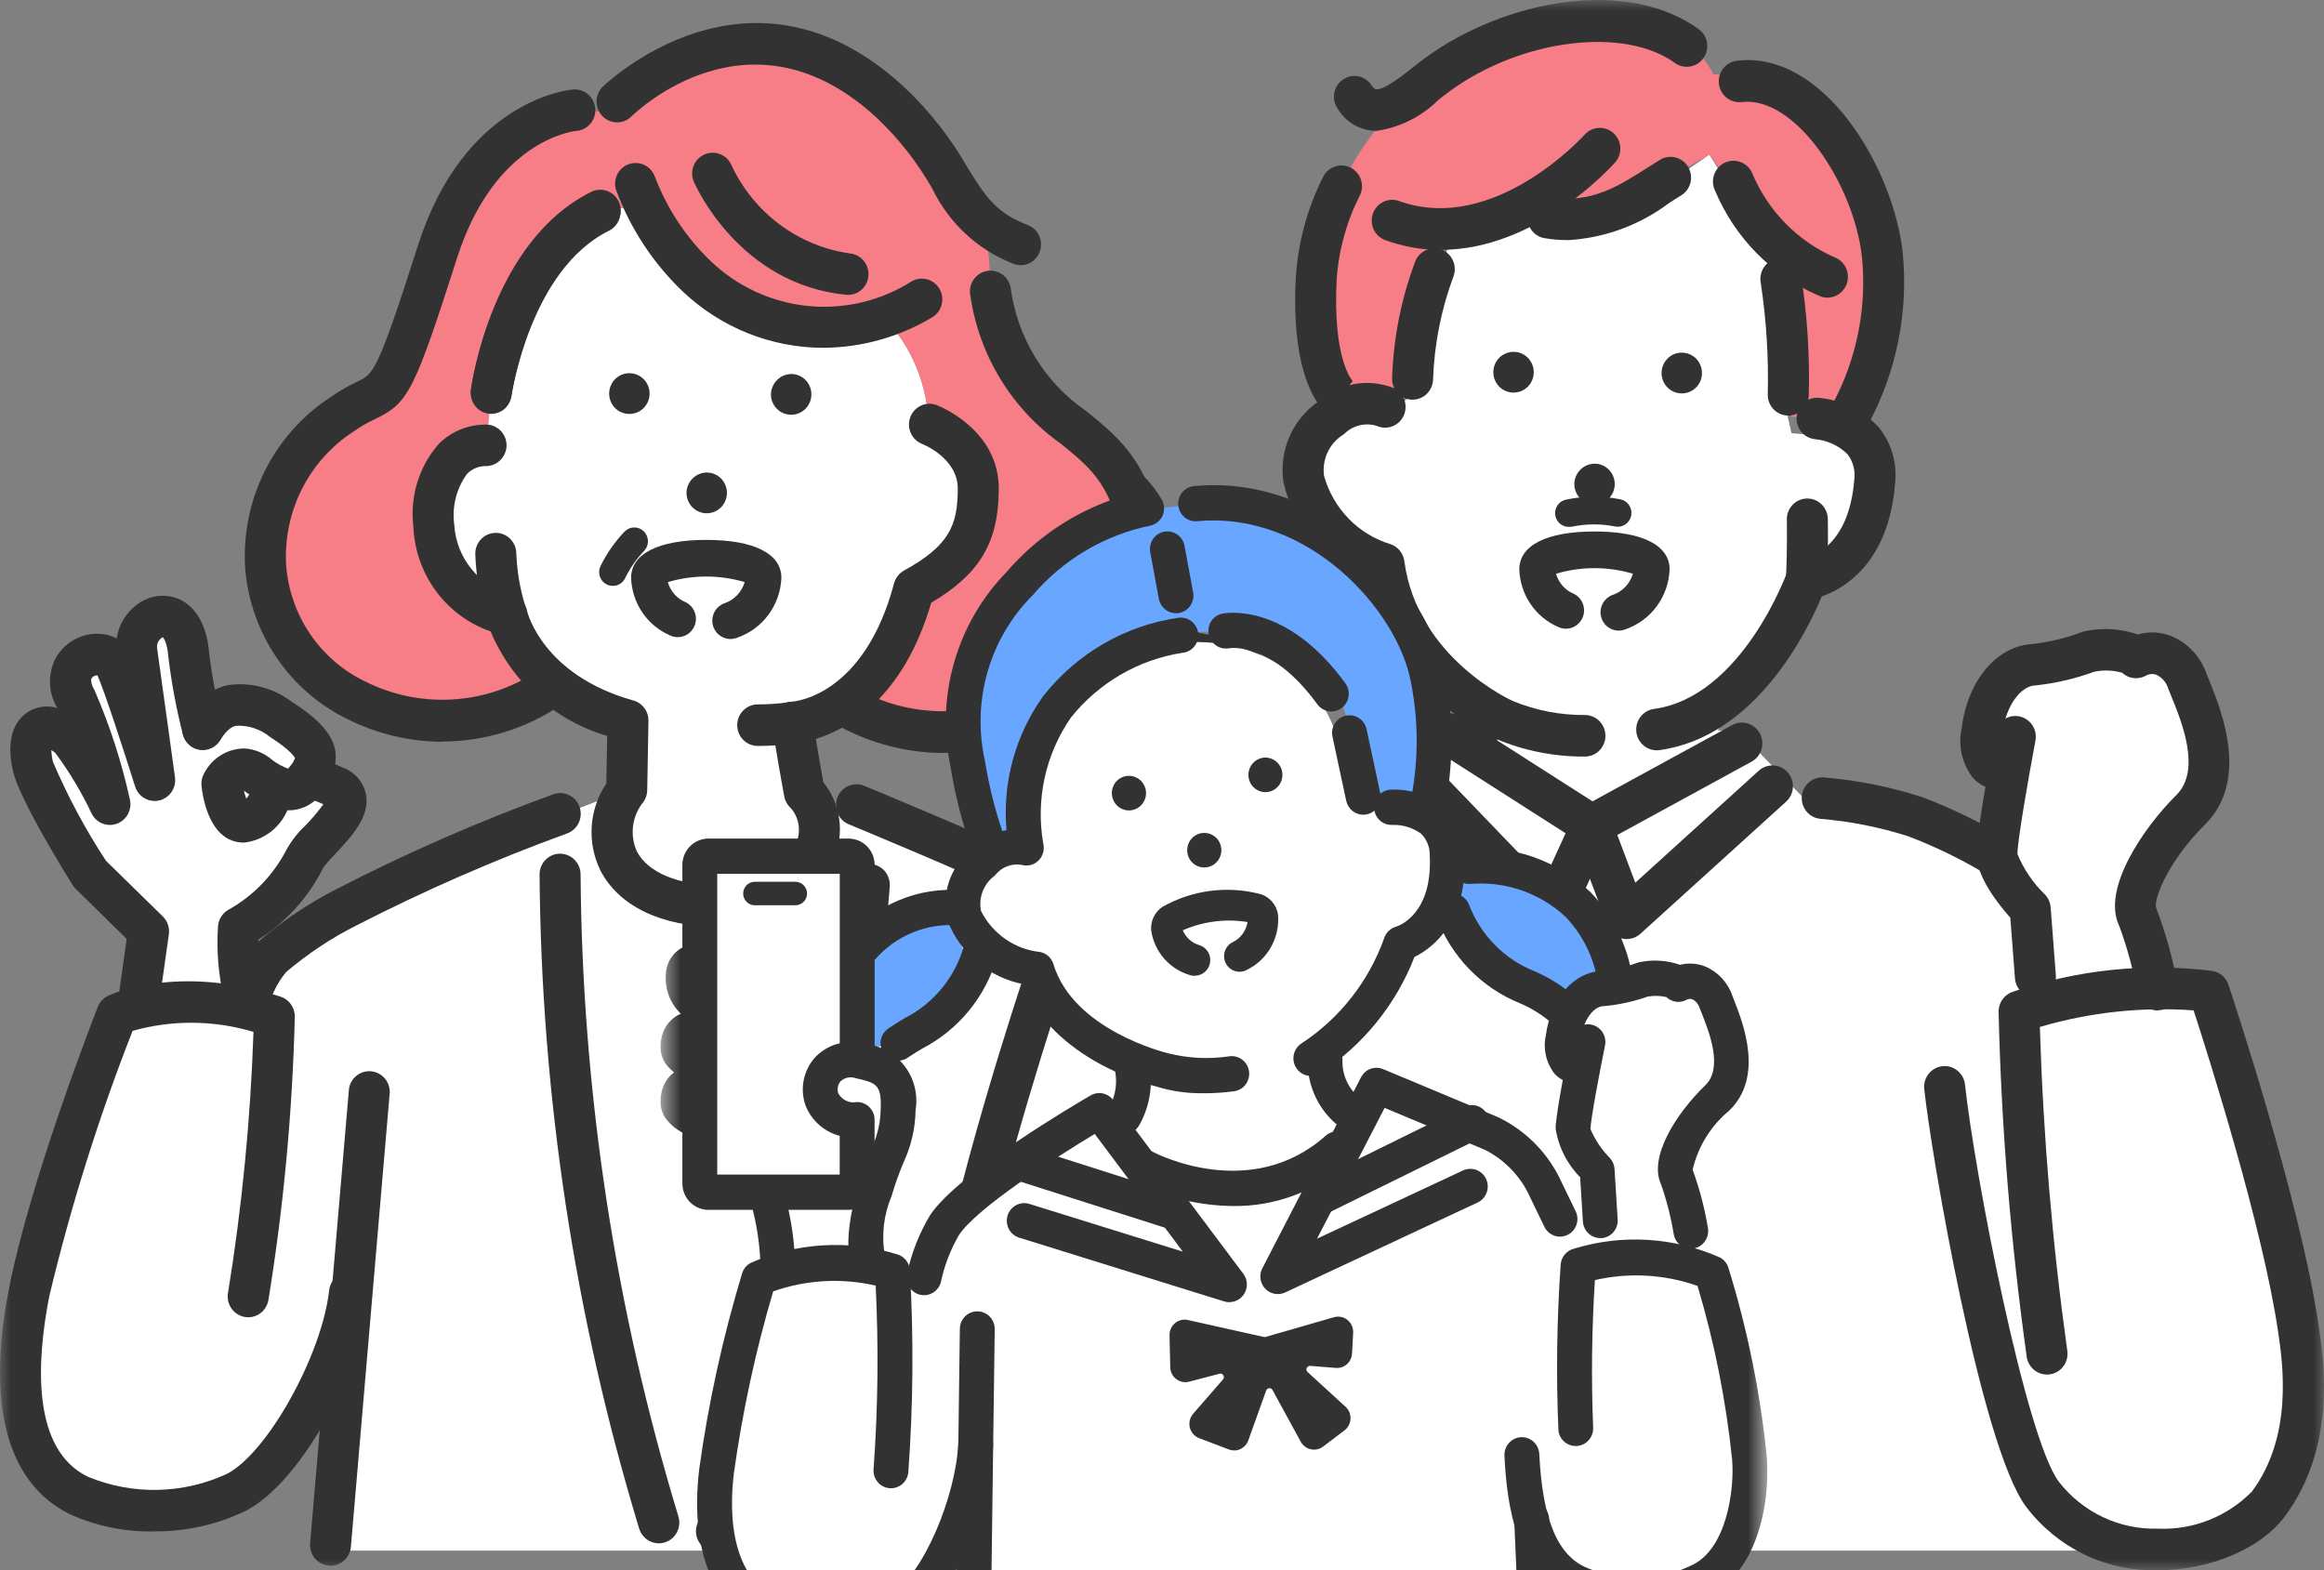 <svg width="111" height="75" viewBox="0 0 111 75" fill="none" xmlns="http://www.w3.org/2000/svg">
<rect x="0" y="0" width="111" height="75" fill="#808080" stroke="none"/>
<g clip-path="url(#clip0_196_133182)">
<mask id="mask0_196_133182" style="mask-type:luminance" maskUnits="userSpaceOnUse" x="0" y="0" width="111" height="75">
<path d="M111 0H0V75H111V0Z" fill="white"/>
</mask>
<g mask="url(#mask0_196_133182)">
<path d="M0.803 65.983C0.803 65.983 2.389 55.268 5.522 48.636C9.223 47.441 10.77 48.018 11.961 48.565C12.096 47.539 12.458 46.557 13.02 45.692C15.262 43.181 29.932 37.733 29.932 37.733L38.416 37.856L49.951 42.187L65.258 38.122L68.916 34.892H82.999L86.266 38.24C86.266 38.24 92.861 39.894 97.066 43.104C97.109 44.138 96.657 47.145 97.623 47.606C99.981 48.741 105.147 46.308 105.508 47.352C106.874 51.258 110.698 62.928 109.659 69.534C109.172 72.635 103.536 74.064 103.536 74.064H15.777L16.101 66.195L10.932 71.592L3.122 71.509L0.803 65.983Z" fill="white"/>
<path d="M87.766 21.027C87.441 20.903 87.101 20.823 86.756 20.787L85.567 20.693L85.111 18.695L85.242 13.108L81.64 7.384C81.64 7.384 74.803 12.432 73.498 9.582C72.354 10.358 71.035 10.828 69.663 10.949C68.591 12.117 67.906 17.528 67.47 18.895C66.912 19.199 66.455 19.665 66.158 20.233C65.566 20.014 64.913 20.032 64.333 20.283C63.45 20.795 62.753 21.582 62.346 22.527C61.752 24.031 63.611 26.07 65.843 27.803C65.769 31.194 70.678 34.664 70.678 34.664L70.53 36.398L76.108 40.317L83.174 36.474L82.083 35.603C82.083 35.603 81.646 34.875 82.663 34.239C83.68 33.603 86.299 28.788 86.299 28.788C86.299 28.788 87.783 27.884 88.455 27.355C89.128 26.827 89.348 25.245 89.646 23.587C89.943 21.929 87.766 21.027 87.766 21.027Z" fill="white"/>
<path d="M37.864 34.71L37.846 34.589C37.846 34.589 41.979 34.449 43.639 28.207C46.03 26.891 46.7 25.654 46.718 23.445C46.735 21.237 44.353 20.344 44.353 20.344C44.315 18.419 43.565 16.579 42.251 15.189C40.727 15.732 39.085 15.841 37.504 15.504C35.923 15.166 34.464 14.396 33.285 13.277C32.325 12.369 31.524 11.303 30.916 10.123C30.661 9.593 28.632 10.145 28.632 10.145C23.389 11.334 23.461 18.782 23.461 18.782L23.206 21.348C23.206 21.348 20.566 21.16 20.711 25.187C20.767 26.18 21.135 27.128 21.763 27.893C22.39 28.659 23.243 29.2 24.196 29.437C24.62 30.823 25.482 32.029 26.65 32.869L29.995 34.521L29.717 38.239C29.43 39.056 29.262 39.911 29.216 40.777C29.271 41.678 30.939 42.974 32.496 43.255C34.053 43.536 37.222 43.425 38.557 41.622C39.892 39.819 38.416 37.856 38.416 37.856L37.947 35.369" fill="white"/>
<path d="M66.157 19.436C66.454 18.868 66.91 18.402 67.469 18.098C67.904 16.727 68.59 11.321 69.662 10.152C71.034 10.031 72.354 9.561 73.498 8.785C74.802 11.635 81.64 7.387 81.64 7.387L85.242 12.312L85.112 17.898L85.567 19.897L86.756 19.986C87.101 20.021 87.441 20.102 87.766 20.225C88.96 18.611 89.713 16.706 89.949 14.703C90.185 12.7 89.894 10.669 89.108 8.816C88.45 7.368 87.431 6.118 86.151 5.192C84.87 4.266 83.373 3.694 81.808 3.535C81.808 3.535 81.031 0.893 75.536 1.162C68.199 1.37 64.171 7.164 63.105 11.474C62.407 14.294 63.807 17.408 64.338 19.486C64.918 19.235 65.571 19.217 66.164 19.436" fill="#F77D86"/>
<path d="M54.633 25.68C54.584 24.772 54.436 23.871 54.191 22.995C53.441 18.74 48.753 21.736 47.296 13.989C47.296 13.989 47.346 11.251 46.767 10.512C45.595 9.026 44.972 7.258 42.602 5.034C35.753 -1.389 29.439 4.95 29.439 4.95C28.83 5.333 28.103 5.473 27.398 5.343C27.398 5.343 22.945 5.758 20.904 12.081C19.034 17.868 18.72 18.98 15.688 20.092C12.051 21.425 11.508 28.563 14.121 31.316C17.883 35.605 22.796 34.44 26.213 32.889C26.354 32.879 26.505 32.875 26.657 32.871C25.488 32.03 24.625 30.821 24.203 29.432C23.25 29.195 22.397 28.654 21.77 27.889C21.142 27.124 20.774 26.175 20.718 25.182C20.573 21.151 23.213 21.343 23.213 21.343L23.467 18.777C23.467 18.777 23.396 11.329 28.638 10.14C28.638 10.14 30.667 9.589 30.922 10.119C31.527 11.302 32.325 12.372 33.284 13.283C34.463 14.403 35.922 15.173 37.504 15.51C39.085 15.848 40.727 15.739 42.251 15.196C43.565 16.586 44.315 18.426 44.353 20.35C44.353 20.35 46.731 21.24 46.717 23.452C46.703 25.663 46.029 26.895 43.639 28.213C41.978 34.456 37.846 34.596 37.846 34.596L37.863 34.717C38.058 34.759 39.988 34.257 40.174 34.308C48.324 36.528 49.678 34.032 50.356 33.585C51.034 33.137 50.9 31.259 51.615 31.133C54.132 30.692 55.036 27.407 54.634 25.688" fill="#F77D86"/>
<path d="M58.099 47.228L53.069 45.927L53.515 42.23L52.713 40.156L49.865 36.818L51.021 31.854L54.396 31.271L60.224 32.52L60.077 35.639L58.587 36.363L58.765 38.979L58.672 41.053L57.959 41.864L58.099 47.228Z" fill="white"/>
<path d="M97.238 47.281V42.682L95.813 39.976L96.347 35.559L95.186 35.108L96.52 32.764L100.816 30.916L103.553 32.223L104.978 35.741L103.91 38.627L101.418 42.325L102.129 45.392L102.753 46.474C102.753 46.474 98.48 46.293 97.234 47.285" fill="white"/>
<path d="M12.024 48.144L6.632 48.05L6.92 44.343L3.454 41.221L1.145 35.369L3.551 34.393L3.458 31.762L5.288 31.079L6.346 31.173L7.213 29.418L8.753 29.808L9.812 34.49L11.353 33.611L14.431 35.173L14.912 36.929L16.356 38.002L15.778 40.149L11.735 44.343L12.024 48.144Z" fill="white"/>
</g>
<mask id="mask1_196_133182" style="mask-type:luminance" maskUnits="userSpaceOnUse" x="0" y="0" width="111" height="75">
<path d="M111 0H0V75H111V0Z" fill="white"/>
</mask>
<g mask="url(#mask1_196_133182)">
<path d="M79.123 35.838C78.875 35.837 78.637 35.74 78.457 35.569C78.276 35.397 78.167 35.162 78.151 34.912C78.134 34.662 78.212 34.415 78.368 34.22C78.524 34.026 78.748 33.898 78.993 33.864C83.196 33.289 85.338 27.386 85.359 27.327C85.419 27.156 85.525 27.005 85.665 26.891C85.804 26.776 85.972 26.703 86.15 26.679C86.356 26.644 88.297 26.222 88.562 22.933C88.594 22.715 88.583 22.493 88.528 22.28C88.472 22.067 88.375 21.867 88.241 21.694C87.82 21.281 87.271 21.029 86.688 20.978C86.435 20.952 86.202 20.828 86.038 20.631C85.875 20.434 85.793 20.181 85.81 19.924C85.827 19.667 85.942 19.427 86.13 19.255C86.319 19.082 86.566 18.99 86.82 18.999C87.922 19.084 88.954 19.58 89.717 20.39C90.023 20.763 90.252 21.195 90.389 21.66C90.526 22.125 90.568 22.613 90.514 23.095C90.209 26.894 88.078 28.114 87.012 28.489C86.334 30.12 83.869 35.2 79.256 35.831C79.212 35.838 79.168 35.841 79.124 35.841" fill="#323232"/>
<path d="M75.938 48.541C75.585 48.542 75.245 48.404 74.991 48.156C74.736 47.908 74.587 47.57 74.573 47.213C74.56 46.855 74.684 46.507 74.919 46.24C75.154 45.974 75.483 45.81 75.835 45.784C76.013 45.768 76.192 45.789 76.362 45.845C76.533 45.901 76.69 45.99 76.825 46.109C76.962 46.226 77.074 46.369 77.156 46.531C77.237 46.692 77.286 46.868 77.3 47.049C77.328 47.414 77.212 47.775 76.977 48.054C76.743 48.332 76.408 48.505 76.048 48.534C76.012 48.534 75.974 48.534 75.938 48.534" fill="#323232"/>
<path d="M75.945 54.252C75.602 54.252 75.272 54.121 75.02 53.885C74.768 53.649 74.614 53.326 74.586 52.98C74.558 52.614 74.674 52.253 74.909 51.974C75.144 51.696 75.478 51.523 75.839 51.495C76.017 51.479 76.196 51.499 76.367 51.555C76.537 51.611 76.694 51.701 76.829 51.82C76.966 51.937 77.078 52.08 77.16 52.241C77.241 52.403 77.29 52.579 77.304 52.76C77.318 52.94 77.297 53.122 77.242 53.295C77.187 53.467 77.098 53.627 76.982 53.765C76.866 53.903 76.724 54.016 76.565 54.098C76.405 54.181 76.231 54.23 76.053 54.245C76.017 54.245 75.981 54.245 75.945 54.245" fill="#323232"/>
<path d="M34.334 44.276H34.295C31.596 44.264 29.548 43.279 28.676 41.574C28.355 40.92 28.212 40.191 28.262 39.462C28.312 38.733 28.552 38.03 28.96 37.427L29 35.15C27.764 34.791 26.623 34.157 25.66 33.293C24.697 32.43 23.936 31.36 23.434 30.16C22.392 29.799 21.481 29.128 20.823 28.233C20.164 27.338 19.788 26.263 19.744 25.148C19.658 24.438 19.723 23.718 19.933 23.037C20.144 22.354 20.496 21.726 20.966 21.193C21.272 20.891 21.636 20.655 22.034 20.499C22.432 20.343 22.858 20.269 23.285 20.283C23.413 20.292 23.538 20.327 23.654 20.385C23.769 20.443 23.871 20.524 23.955 20.622C24.04 20.721 24.104 20.835 24.145 20.959C24.185 21.082 24.201 21.213 24.192 21.343C24.171 21.601 24.052 21.841 23.86 22.013C23.668 22.185 23.418 22.274 23.162 22.263C22.839 22.27 22.531 22.405 22.303 22.639C21.794 23.339 21.577 24.214 21.698 25.074C21.745 25.851 22.035 26.591 22.526 27.189C23.017 27.786 23.684 28.209 24.43 28.395C24.609 28.439 24.772 28.532 24.901 28.665C25.03 28.798 25.121 28.965 25.162 29.147C25.189 29.264 25.932 32.254 30.253 33.459C30.462 33.517 30.647 33.645 30.777 33.822C30.907 33.998 30.976 34.213 30.972 34.434L30.913 37.749C30.909 37.946 30.848 38.138 30.736 38.299C30.468 38.622 30.296 39.015 30.239 39.432C30.183 39.849 30.244 40.275 30.415 40.659C30.933 41.671 32.386 42.281 34.304 42.289H34.336C37.049 42.289 37.832 40.771 38.008 40.304C38.139 40.027 38.187 39.717 38.144 39.413C38.101 39.109 37.97 38.824 37.768 38.596C37.605 38.448 37.495 38.25 37.455 38.032C37.074 35.964 36.893 34.705 36.886 34.648C36.866 34.51 36.875 34.369 36.913 34.235C36.95 34.101 37.015 33.976 37.104 33.869C37.192 33.762 37.302 33.675 37.425 33.614C37.549 33.553 37.684 33.519 37.822 33.514C37.951 33.507 41.269 33.254 42.702 27.865C42.737 27.735 42.797 27.614 42.879 27.509C42.961 27.404 43.063 27.316 43.179 27.252C45.363 26.048 45.736 25.077 45.746 23.357C45.755 21.861 44.039 21.202 44.022 21.195C43.787 21.098 43.599 20.912 43.497 20.676C43.395 20.441 43.387 20.175 43.475 19.934C43.563 19.692 43.739 19.495 43.968 19.384C44.196 19.272 44.459 19.254 44.7 19.334C44.823 19.381 47.722 20.497 47.705 23.369C47.69 25.907 46.806 27.411 44.479 28.789C43.128 33.394 40.463 34.838 38.967 35.292C39.049 35.802 39.168 36.508 39.325 37.365C39.73 37.867 39.992 38.471 40.082 39.112C40.172 39.753 40.087 40.407 39.837 41.004C39.241 42.583 37.483 44.265 34.333 44.265" fill="#323232"/>
<path d="M23.47 19.699C23.425 19.699 23.379 19.695 23.334 19.689C23.207 19.671 23.085 19.628 22.974 19.562C22.863 19.496 22.766 19.409 22.688 19.305C22.611 19.201 22.554 19.082 22.522 18.956C22.489 18.831 22.482 18.699 22.5 18.57C22.538 18.288 23.514 11.532 28.206 9.181C28.322 9.118 28.449 9.079 28.579 9.067C28.71 9.055 28.842 9.07 28.967 9.11C29.092 9.151 29.208 9.216 29.308 9.303C29.407 9.39 29.488 9.496 29.547 9.615C29.605 9.735 29.639 9.865 29.647 9.997C29.654 10.13 29.636 10.263 29.591 10.389C29.547 10.514 29.479 10.629 29.39 10.727C29.301 10.825 29.194 10.904 29.074 10.959C25.3 12.85 24.448 18.784 24.436 18.843C24.403 19.08 24.287 19.297 24.109 19.454C23.931 19.612 23.703 19.699 23.467 19.699" fill="#323232"/>
<path d="M23.463 19.769C23.323 19.768 23.184 19.738 23.057 19.679C22.93 19.62 22.816 19.535 22.724 19.428C22.632 19.321 22.564 19.196 22.524 19.06C22.484 18.924 22.473 18.781 22.491 18.641C22.53 18.359 23.504 11.604 28.198 9.251C28.313 9.19 28.44 9.152 28.57 9.14C28.7 9.129 28.832 9.144 28.956 9.185C29.08 9.226 29.195 9.291 29.294 9.378C29.393 9.464 29.474 9.57 29.532 9.689C29.59 9.807 29.625 9.937 29.632 10.069C29.64 10.201 29.622 10.334 29.579 10.459C29.535 10.584 29.468 10.698 29.38 10.797C29.292 10.895 29.185 10.974 29.067 11.03C25.309 12.909 24.439 18.854 24.428 18.914C24.395 19.151 24.279 19.368 24.102 19.525C23.924 19.682 23.696 19.768 23.46 19.769" fill="#323232"/>
<path d="M39.31 16.613C36.832 16.608 34.446 15.654 32.631 13.943C31.2 12.585 30.099 10.909 29.414 9.048C29.345 8.803 29.373 8.54 29.49 8.315C29.608 8.089 29.806 7.918 30.045 7.837C30.284 7.756 30.544 7.771 30.772 7.879C31 7.987 31.178 8.18 31.269 8.418C31.853 9.958 32.77 11.347 33.953 12.481C35.225 13.693 36.858 14.444 38.597 14.616C40.335 14.787 42.081 14.37 43.56 13.429C43.784 13.306 44.046 13.276 44.291 13.345C44.536 13.414 44.745 13.578 44.873 13.8C45.002 14.023 45.04 14.287 44.979 14.537C44.919 14.788 44.765 15.004 44.549 15.142C42.964 16.096 41.155 16.604 39.31 16.613Z" fill="#323232"/>
<path d="M21.119 35.431C19.541 35.424 17.986 35.05 16.573 34.338C15.219 33.673 14.059 32.662 13.207 31.406C12.354 30.149 11.839 28.689 11.711 27.17C11.605 25.566 11.924 23.962 12.634 22.524C13.345 21.087 14.422 19.868 15.753 18.993C16.176 18.693 16.625 18.433 17.094 18.217C17.85 17.853 18.029 17.767 19.97 11.703C22.17 4.829 27.102 4.302 27.311 4.282C27.442 4.262 27.577 4.27 27.706 4.305C27.835 4.339 27.955 4.4 28.06 4.484C28.165 4.567 28.252 4.672 28.315 4.791C28.379 4.909 28.418 5.04 28.43 5.174C28.442 5.309 28.427 5.445 28.385 5.573C28.344 5.701 28.277 5.82 28.188 5.921C28.1 6.022 27.992 6.104 27.872 6.162C27.751 6.219 27.62 6.251 27.487 6.256C27.337 6.272 23.616 6.742 21.834 12.312C19.793 18.675 19.505 19.251 17.937 20.006C17.567 20.176 17.213 20.38 16.88 20.615C15.831 21.295 14.981 22.245 14.416 23.369C13.851 24.492 13.593 25.748 13.667 27.007C13.758 28.184 14.154 29.317 14.816 30.29C15.477 31.262 16.38 32.041 17.433 32.547C18.722 33.195 20.155 33.493 21.592 33.411C23.028 33.33 24.419 32.872 25.629 32.083C25.838 31.944 26.093 31.892 26.34 31.937C26.586 31.982 26.806 32.122 26.955 32.326C27.103 32.531 27.168 32.785 27.137 33.037C27.106 33.289 26.98 33.52 26.786 33.681C25.108 34.813 23.136 35.419 21.119 35.421" fill="#323232"/>
<path d="M48.745 12.666C48.63 12.665 48.516 12.644 48.408 12.602C46.713 11.946 45.327 10.663 44.53 9.012C43.831 7.784 42.96 6.666 41.944 5.691C35.884 0.008 30.367 5.356 30.132 5.587C29.945 5.759 29.7 5.851 29.447 5.844C29.195 5.837 28.955 5.732 28.777 5.55C28.6 5.368 28.498 5.124 28.494 4.868C28.49 4.612 28.584 4.365 28.755 4.177C28.825 4.106 35.822 -2.751 43.274 4.241C44.418 5.335 45.401 6.59 46.191 7.968C47.008 9.296 47.548 10.175 49.08 10.745C49.296 10.825 49.478 10.979 49.593 11.181C49.707 11.383 49.748 11.62 49.708 11.85C49.668 12.079 49.549 12.287 49.373 12.437C49.196 12.586 48.974 12.668 48.743 12.668" fill="#323232"/>
<path d="M33.75 24.516H33.732C33.477 24.511 33.234 24.403 33.058 24.217C32.881 24.03 32.785 23.781 32.789 23.523C32.798 23.266 32.906 23.023 33.089 22.845C33.272 22.668 33.516 22.569 33.769 22.57C34.023 22.573 34.267 22.678 34.445 22.862C34.623 23.046 34.722 23.295 34.72 23.553C34.717 23.811 34.614 24.057 34.432 24.238C34.25 24.418 34.005 24.518 33.75 24.516Z" fill="#323232"/>
<path d="M76.155 24.094H76.136C75.881 24.088 75.639 23.981 75.462 23.794C75.286 23.608 75.189 23.359 75.194 23.101C75.203 22.844 75.31 22.601 75.493 22.423C75.676 22.246 75.92 22.147 76.173 22.148C76.428 22.151 76.671 22.256 76.849 22.44C77.028 22.624 77.126 22.873 77.124 23.131C77.122 23.389 77.018 23.635 76.836 23.816C76.654 23.996 76.409 24.096 76.155 24.094Z" fill="#323232"/>
<path d="M40.508 14.081C40.477 14.083 40.446 14.083 40.415 14.081C35.292 13.575 33.215 8.857 33.129 8.657C33.034 8.418 33.035 8.15 33.132 7.911C33.228 7.673 33.413 7.481 33.647 7.378C33.88 7.275 34.144 7.268 34.383 7.359C34.621 7.449 34.815 7.631 34.924 7.864C35.446 8.995 36.24 9.976 37.232 10.717C38.224 11.459 39.384 11.936 40.605 12.107C40.854 12.133 41.083 12.255 41.245 12.448C41.408 12.64 41.492 12.888 41.48 13.141C41.468 13.393 41.361 13.632 41.182 13.808C41.002 13.984 40.762 14.083 40.513 14.086" fill="#323232"/>
<path d="M70.481 36.748C70.439 36.748 70.396 36.745 70.354 36.739C70.227 36.723 70.103 36.681 69.992 36.616C69.88 36.551 69.782 36.465 69.704 36.361C69.625 36.258 69.567 36.14 69.534 36.014C69.5 35.889 69.492 35.758 69.508 35.628C69.582 35.052 69.666 34.169 69.667 34.166L71.615 34.354C71.615 34.354 71.522 35.276 71.45 35.877C71.419 36.116 71.304 36.336 71.126 36.495C70.947 36.655 70.717 36.743 70.479 36.743" fill="#323232"/>
<path d="M74.053 44.728C73.922 44.728 73.793 44.702 73.672 44.65C73.552 44.599 73.443 44.523 73.352 44.428L67.184 38.021C67.092 37.929 67.018 37.818 66.968 37.696C66.918 37.574 66.892 37.444 66.893 37.312C66.893 37.18 66.919 37.049 66.97 36.928C67.021 36.806 67.095 36.696 67.188 36.604C67.282 36.512 67.392 36.439 67.513 36.391C67.635 36.343 67.764 36.319 67.894 36.322C68.025 36.325 68.153 36.355 68.272 36.408C68.391 36.462 68.498 36.539 68.587 36.636L73.763 42.017L74.776 39.8L68.639 35.876C68.428 35.732 68.281 35.51 68.228 35.258C68.176 35.005 68.223 34.742 68.359 34.524C68.495 34.306 68.709 34.15 68.957 34.089C69.204 34.028 69.465 34.068 69.684 34.199L76.549 38.587C76.751 38.715 76.899 38.914 76.966 39.145C77.034 39.376 77.016 39.624 76.916 39.843L74.945 44.157C74.878 44.303 74.778 44.431 74.651 44.529C74.525 44.628 74.378 44.693 74.221 44.721C74.166 44.73 74.111 44.735 74.056 44.735" fill="#323232"/>
<path d="M77.698 44.856C77.621 44.856 77.543 44.846 77.467 44.828C77.313 44.79 77.17 44.714 77.051 44.608C76.932 44.502 76.84 44.367 76.784 44.217L75.109 39.777C75.024 39.552 75.023 39.303 75.106 39.078C75.189 38.852 75.351 38.664 75.56 38.55L82.703 34.65C82.817 34.583 82.942 34.54 83.073 34.523C83.203 34.507 83.335 34.517 83.462 34.553C83.588 34.589 83.706 34.651 83.808 34.734C83.911 34.818 83.996 34.921 84.058 35.038C84.12 35.155 84.158 35.284 84.17 35.416C84.183 35.549 84.168 35.682 84.129 35.809C84.089 35.936 84.024 36.053 83.939 36.154C83.853 36.255 83.749 36.338 83.631 36.397L77.246 39.883L78.106 42.163L84.01 36.806C84.204 36.634 84.458 36.547 84.715 36.563C84.972 36.579 85.213 36.697 85.385 36.892C85.557 37.086 85.646 37.342 85.633 37.603C85.621 37.864 85.507 38.109 85.317 38.285L78.351 44.601C78.173 44.763 77.942 44.853 77.702 44.854" fill="#323232"/>
<path d="M75.684 36.137C74.225 36.147 72.779 35.857 71.433 35.285C71.266 35.215 66.253 32.971 65.218 27.648C64.24 27.261 63.371 26.636 62.688 25.829C62.005 25.021 61.528 24.056 61.299 23.018C61.192 22.282 61.293 21.53 61.591 20.849C61.888 20.169 62.37 19.588 62.98 19.174C63.46 18.747 64.046 18.461 64.675 18.347C65.304 18.233 65.951 18.296 66.547 18.527C66.785 18.633 66.972 18.829 67.067 19.074C67.161 19.319 67.156 19.593 67.052 19.834C66.948 20.075 66.754 20.264 66.512 20.36C66.27 20.456 66.001 20.45 65.763 20.345C65.497 20.261 65.215 20.251 64.945 20.315C64.674 20.379 64.425 20.514 64.224 20.708C64.205 20.724 64.186 20.739 64.166 20.754C63.839 20.955 63.576 21.25 63.411 21.6C63.247 21.951 63.187 22.343 63.238 22.727C63.455 23.5 63.86 24.205 64.417 24.776C64.974 25.348 65.665 25.767 66.425 25.996C66.596 26.056 66.747 26.163 66.862 26.305C66.976 26.447 67.05 26.618 67.074 26.8C67.69 31.442 72.224 33.473 72.269 33.489C73.363 33.938 74.533 34.163 75.713 34.153H75.724C75.979 34.159 76.221 34.266 76.399 34.45C76.577 34.634 76.678 34.882 76.679 35.14C76.68 35.398 76.582 35.646 76.406 35.832C76.23 36.018 75.989 36.128 75.734 36.137H75.684Z" fill="#323232"/>
<path d="M31.466 73.718C31.256 73.718 31.052 73.65 30.883 73.523C30.714 73.396 30.59 73.218 30.529 73.015C27.448 62.878 25.845 52.339 25.771 41.732C25.781 41.47 25.892 41.223 26.081 41.044C26.27 40.865 26.521 40.769 26.78 40.777C27.038 40.785 27.283 40.896 27.461 41.086C27.639 41.276 27.736 41.529 27.73 41.791C27.808 52.182 29.383 62.506 32.404 72.437C32.448 72.585 32.458 72.742 32.431 72.895C32.405 73.048 32.344 73.192 32.253 73.317C32.162 73.441 32.043 73.543 31.906 73.612C31.77 73.682 31.619 73.718 31.466 73.718Z" fill="#323232"/>
<path d="M34.218 74.131C34.046 74.13 33.878 74.085 33.729 73.998C33.581 73.91 33.457 73.785 33.371 73.635C33.285 73.484 33.24 73.313 33.24 73.139C33.24 72.965 33.285 72.794 33.371 72.644C37.731 64.971 39.625 51.087 40.269 45.083C38.632 46.568 36.5 47.368 34.303 47.32C34.175 47.314 34.049 47.282 33.933 47.227C33.816 47.172 33.712 47.093 33.626 46.997C33.539 46.901 33.472 46.788 33.429 46.665C33.385 46.543 33.366 46.413 33.372 46.283C33.378 46.153 33.409 46.025 33.464 45.907C33.519 45.789 33.596 45.684 33.691 45.596C33.786 45.508 33.898 45.441 34.019 45.397C34.139 45.352 34.268 45.333 34.396 45.339C38.132 45.507 40.678 41.748 40.705 41.71C40.824 41.528 41.001 41.391 41.206 41.321C41.41 41.25 41.633 41.251 41.837 41.322C42.042 41.393 42.218 41.53 42.337 41.713C42.456 41.896 42.512 42.114 42.497 42.332C42.437 43.184 40.934 63.313 35.071 73.631C34.985 73.782 34.861 73.907 34.712 73.995C34.562 74.082 34.393 74.128 34.221 74.128" fill="#323232"/>
<path d="M87.284 14.22C87.144 14.219 87.006 14.187 86.879 14.127C84.645 13.169 82.865 11.37 81.915 9.108C81.8 8.872 81.783 8.6 81.867 8.351C81.95 8.102 82.128 7.897 82.361 7.78C82.594 7.664 82.863 7.647 83.109 7.731C83.355 7.816 83.557 7.996 83.672 8.232C84.432 10.076 85.875 11.544 87.691 12.321C87.894 12.415 88.059 12.577 88.159 12.78C88.259 12.982 88.287 13.213 88.24 13.434C88.193 13.655 88.072 13.853 87.898 13.995C87.724 14.138 87.508 14.215 87.284 14.216" fill="#323232"/>
<path d="M85.412 19.849H85.382C85.253 19.846 85.127 19.816 85.009 19.762C84.892 19.709 84.786 19.633 84.698 19.538C84.61 19.443 84.541 19.331 84.496 19.21C84.45 19.088 84.429 18.958 84.433 18.828C84.476 17.047 84.364 15.266 84.097 13.505C84.073 13.377 84.075 13.246 84.101 13.118C84.127 12.991 84.178 12.87 84.251 12.762C84.323 12.654 84.416 12.562 84.524 12.491C84.632 12.42 84.752 12.371 84.879 12.347C85.005 12.323 85.135 12.324 85.261 12.351C85.386 12.378 85.506 12.429 85.612 12.503C85.718 12.576 85.809 12.67 85.879 12.779C85.95 12.889 85.998 13.011 86.022 13.139C86.318 15.04 86.442 16.965 86.393 18.889C86.385 19.146 86.278 19.391 86.096 19.57C85.913 19.75 85.669 19.85 85.414 19.85" fill="#323232"/>
<path d="M74.881 11.469C74.508 11.47 74.136 11.439 73.768 11.375C73.641 11.354 73.52 11.307 73.411 11.237C73.302 11.168 73.208 11.078 73.134 10.971C73.059 10.865 73.006 10.745 72.978 10.618C72.949 10.491 72.945 10.36 72.967 10.231C72.989 10.103 73.035 9.98 73.103 9.87C73.172 9.759 73.261 9.664 73.366 9.588C73.471 9.513 73.589 9.459 73.715 9.43C73.84 9.401 73.97 9.398 74.097 9.42C75.977 9.745 77.35 8.866 78.679 8.015C78.879 7.889 79.073 7.764 79.262 7.648C79.372 7.577 79.495 7.528 79.624 7.506C79.753 7.483 79.885 7.487 80.012 7.518C80.139 7.548 80.259 7.603 80.365 7.681C80.471 7.759 80.56 7.857 80.628 7.971C80.695 8.084 80.74 8.21 80.759 8.341C80.778 8.472 80.77 8.606 80.738 8.734C80.705 8.862 80.647 8.982 80.567 9.087C80.488 9.193 80.388 9.281 80.275 9.346C80.096 9.456 79.912 9.574 79.725 9.693C78.317 10.755 76.631 11.374 74.879 11.471" fill="#323232"/>
<path d="M67.47 19.091H67.463C67.204 19.089 66.956 18.983 66.773 18.796C66.591 18.609 66.489 18.357 66.49 18.094C66.548 16.176 66.921 14.282 67.595 12.489C67.642 12.368 67.713 12.258 67.802 12.164C67.891 12.07 67.998 11.995 68.116 11.944C68.234 11.892 68.361 11.864 68.489 11.862C68.618 11.86 68.746 11.883 68.865 11.931C68.985 11.979 69.094 12.05 69.186 12.141C69.279 12.231 69.353 12.339 69.404 12.459C69.455 12.578 69.482 12.707 69.484 12.837C69.487 12.967 69.463 13.097 69.416 13.218C68.834 14.783 68.507 16.434 68.448 18.105C68.445 18.367 68.341 18.617 68.158 18.802C67.974 18.986 67.727 19.09 67.468 19.09" fill="#323232"/>
<path d="M88.381 20.776C88.214 20.776 88.05 20.733 87.904 20.65C87.759 20.568 87.636 20.449 87.549 20.305C87.461 20.161 87.411 19.996 87.404 19.827C87.397 19.658 87.432 19.49 87.507 19.339C88.682 17.175 89.178 14.7 88.929 12.243C88.522 8.744 85.729 4.575 83.188 4.874C82.93 4.905 82.67 4.83 82.466 4.667C82.262 4.503 82.13 4.264 82.1 4.003C82.07 3.741 82.144 3.478 82.305 3.271C82.467 3.064 82.703 2.931 82.961 2.901C87.088 2.405 90.405 7.967 90.873 12.008C91.162 14.849 90.598 17.712 89.257 20.224C89.176 20.389 89.051 20.528 88.896 20.624C88.741 20.721 88.563 20.772 88.381 20.773" fill="#323232"/>
<path d="M65.75 6.25C65.373 6.251 65.003 6.152 64.675 5.964C64.347 5.775 64.074 5.504 63.881 5.176C63.809 5.068 63.758 4.947 63.733 4.819C63.707 4.692 63.706 4.56 63.731 4.432C63.755 4.304 63.804 4.182 63.875 4.074C63.946 3.965 64.037 3.872 64.144 3.799C64.25 3.726 64.37 3.675 64.496 3.649C64.622 3.623 64.752 3.622 64.878 3.647C65.004 3.671 65.124 3.721 65.232 3.793C65.339 3.865 65.431 3.957 65.503 4.065C65.54 4.121 65.634 4.253 65.711 4.262C66.076 4.336 67.004 3.597 67.5 3.207C67.712 3.04 67.917 2.878 68.112 2.737C71.788 0.06 77.685 -1.159 81.192 1.436C81.383 1.598 81.507 1.827 81.537 2.078C81.567 2.328 81.502 2.581 81.354 2.785C81.207 2.988 80.989 3.127 80.744 3.173C80.499 3.22 80.246 3.17 80.037 3.034C77.624 1.248 72.688 1.846 69.26 4.344C69.083 4.472 68.898 4.619 68.703 4.77C67.9 5.57 66.865 6.089 65.75 6.25Z" fill="#323232"/>
<path d="M63.382 19.744C63.087 19.518 61.631 18.14 61.893 13.22C62.004 11.547 62.451 9.916 63.208 8.426C63.329 8.198 63.533 8.027 63.776 7.949C64.02 7.87 64.284 7.892 64.512 8.008C64.74 8.125 64.914 8.327 64.998 8.571C65.081 8.816 65.067 9.084 64.958 9.318C64.32 10.564 63.941 11.929 63.844 13.329C63.639 17.182 64.6 18.196 64.61 18.206L63.97 18.957L63.382 19.744Z" fill="#323232"/>
<path d="M68.819 11.941C67.915 11.94 67.018 11.781 66.167 11.471C66.046 11.428 65.934 11.36 65.839 11.273C65.743 11.186 65.666 11.08 65.611 10.963C65.555 10.845 65.523 10.717 65.517 10.587C65.51 10.457 65.529 10.327 65.572 10.204C65.615 10.082 65.682 9.969 65.768 9.872C65.854 9.775 65.958 9.697 66.074 9.641C66.19 9.585 66.316 9.553 66.445 9.546C66.573 9.539 66.701 9.558 66.823 9.602C71.374 11.239 75.674 6.45 75.716 6.402C75.892 6.221 76.13 6.117 76.38 6.109C76.63 6.1 76.874 6.19 77.061 6.358C77.249 6.527 77.365 6.762 77.387 7.014C77.409 7.267 77.334 7.519 77.178 7.717C77.001 7.92 73.417 11.934 68.819 11.934" fill="#323232"/>
<path d="M37.782 19.81H37.759C37.505 19.803 37.264 19.695 37.089 19.509C36.913 19.323 36.817 19.074 36.822 18.817C36.834 18.56 36.942 18.319 37.125 18.141C37.308 17.964 37.551 17.865 37.804 17.864C37.93 17.866 38.055 17.892 38.171 17.942C38.287 17.992 38.392 18.065 38.48 18.156C38.568 18.247 38.638 18.355 38.685 18.474C38.732 18.593 38.756 18.719 38.754 18.847C38.753 18.975 38.727 19.101 38.678 19.218C38.628 19.336 38.556 19.443 38.466 19.532C38.376 19.621 38.27 19.692 38.153 19.74C38.036 19.787 37.911 19.811 37.785 19.81" fill="#323232"/>
<path d="M30.056 19.773H30.033C29.843 19.768 29.659 19.707 29.503 19.597C29.348 19.486 29.228 19.332 29.159 19.152C29.09 18.973 29.075 18.777 29.117 18.589C29.158 18.401 29.253 18.23 29.39 18.097C29.576 17.92 29.822 17.823 30.076 17.827C30.331 17.83 30.574 17.935 30.752 18.119C30.93 18.303 31.029 18.552 31.026 18.81C31.023 19.068 30.92 19.314 30.738 19.495C30.556 19.675 30.31 19.775 30.056 19.773Z" fill="#323232"/>
<path d="M80.321 18.791H80.299C80.109 18.787 79.925 18.726 79.769 18.616C79.613 18.505 79.493 18.35 79.425 18.171C79.356 17.991 79.341 17.795 79.382 17.608C79.424 17.42 79.519 17.248 79.656 17.115C79.746 17.026 79.854 16.956 79.971 16.91C80.089 16.863 80.215 16.842 80.341 16.846C80.595 16.848 80.839 16.953 81.017 17.137C81.195 17.322 81.294 17.57 81.291 17.828C81.289 18.086 81.185 18.333 81.003 18.513C80.821 18.694 80.576 18.794 80.321 18.791Z" fill="#323232"/>
<path d="M72.286 18.752H72.264C72.074 18.748 71.889 18.686 71.734 18.576C71.578 18.466 71.458 18.311 71.389 18.131C71.321 17.952 71.306 17.756 71.347 17.568C71.388 17.38 71.484 17.209 71.621 17.076C71.806 16.899 72.052 16.803 72.306 16.806C72.56 16.809 72.803 16.914 72.982 17.098C73.16 17.282 73.259 17.531 73.256 17.789C73.254 18.047 73.15 18.293 72.968 18.474C72.786 18.654 72.541 18.754 72.286 18.752Z" fill="#323232"/>
<path d="M36.17 35.63C35.915 35.625 35.673 35.519 35.493 35.335C35.315 35.152 35.213 34.904 35.211 34.646C35.209 34.388 35.306 34.139 35.482 33.953C35.658 33.766 35.899 33.656 36.153 33.646C36.66 33.648 37.167 33.614 37.669 33.544C37.795 33.52 37.925 33.52 38.051 33.546C38.177 33.571 38.297 33.622 38.404 33.695C38.51 33.767 38.602 33.861 38.673 33.969C38.744 34.078 38.793 34.199 38.818 34.327C38.843 34.455 38.842 34.586 38.817 34.714C38.792 34.842 38.742 34.963 38.67 35.071C38.598 35.179 38.506 35.272 38.399 35.344C38.292 35.416 38.172 35.466 38.046 35.491C37.432 35.587 36.812 35.634 36.19 35.63H36.17Z" fill="#323232"/>
<path d="M24.204 30.355C24.02 30.355 23.841 30.303 23.685 30.205C23.529 30.107 23.404 29.967 23.323 29.8C22.951 28.731 22.741 27.611 22.702 26.478C22.693 26.218 22.785 25.966 22.958 25.775C23.13 25.584 23.37 25.468 23.625 25.454C23.881 25.439 24.131 25.526 24.324 25.696C24.517 25.866 24.637 26.106 24.657 26.365C24.686 27.234 24.828 28.095 25.082 28.926C25.156 29.077 25.19 29.245 25.182 29.413C25.173 29.582 25.123 29.745 25.035 29.888C24.947 30.031 24.825 30.149 24.679 30.231C24.534 30.313 24.37 30.355 24.204 30.355Z" fill="#323232"/>
<path d="M86.282 28.652H86.23C85.97 28.639 85.727 28.521 85.553 28.326C85.379 28.13 85.289 27.873 85.302 27.61C85.374 26.208 85.343 24.84 85.343 24.827C85.34 24.697 85.362 24.567 85.408 24.446C85.455 24.324 85.524 24.213 85.613 24.119C85.702 24.025 85.808 23.949 85.926 23.896C86.043 23.844 86.17 23.815 86.298 23.812H86.323C86.578 23.812 86.824 23.913 87.007 24.094C87.189 24.275 87.295 24.521 87.301 24.78C87.301 24.838 87.335 26.233 87.259 27.713C87.245 27.967 87.136 28.206 86.955 28.381C86.773 28.556 86.531 28.653 86.281 28.653" fill="#323232"/>
<path d="M12.016 48.405C11.855 48.405 11.696 48.364 11.555 48.288C11.413 48.211 11.292 48.099 11.202 47.964C11.113 47.828 11.058 47.673 11.042 47.51C11.026 47.348 11.05 47.184 11.111 47.034C11.376 46.26 11.801 45.552 12.357 44.958C13.501 43.978 14.755 43.138 16.094 42.457C19.441 40.731 22.894 39.222 26.43 37.939C26.551 37.896 26.68 37.877 26.808 37.883C26.937 37.89 27.062 37.922 27.179 37.978C27.295 38.034 27.399 38.113 27.485 38.209C27.571 38.306 27.638 38.419 27.681 38.542C27.724 38.665 27.743 38.795 27.736 38.925C27.729 39.055 27.698 39.182 27.642 39.3C27.587 39.418 27.51 39.523 27.414 39.611C27.319 39.698 27.207 39.765 27.086 39.809C23.644 41.062 20.281 42.531 17.018 44.206C15.823 44.809 14.703 45.553 13.678 46.42C13.339 46.821 13.081 47.286 12.918 47.788C12.844 47.969 12.719 48.124 12.557 48.233C12.396 48.342 12.207 48.4 12.013 48.4" fill="#323232"/>
<path d="M15.789 74.783C15.761 74.783 15.732 74.783 15.704 74.783C15.445 74.76 15.206 74.634 15.038 74.433C14.871 74.231 14.79 73.971 14.812 73.709L16.668 52.011C16.705 51.762 16.834 51.535 17.03 51.379C17.226 51.223 17.473 51.148 17.721 51.17C17.97 51.192 18.201 51.309 18.367 51.497C18.533 51.685 18.622 51.931 18.616 52.183L16.76 73.881C16.739 74.128 16.627 74.358 16.447 74.526C16.266 74.693 16.03 74.787 15.785 74.787" fill="#323232"/>
<path d="M7.316 73.149C5.953 73.172 4.602 72.894 3.357 72.334C1.26 71.32 -0.951 68.626 0.429 61.547C1.442 56.353 4.539 48.431 4.67 48.096C4.762 47.862 4.939 47.672 5.164 47.565C5.297 47.501 8.514 46.013 13.402 47.606C13.601 47.671 13.775 47.8 13.898 47.973C14.02 48.146 14.084 48.354 14.081 48.567C13.969 53.11 13.546 57.64 12.815 62.125C12.764 62.378 12.618 62.602 12.406 62.747C12.195 62.893 11.936 62.949 11.684 62.904C11.433 62.859 11.209 62.716 11.06 62.506C10.911 62.296 10.848 62.035 10.887 61.779C11.559 57.646 11.967 53.474 12.107 49.289C10.225 48.724 8.224 48.707 6.333 49.239C4.713 53.368 3.382 57.608 2.351 61.927C1.724 65.144 1.535 69.25 4.2 70.538C5.257 70.975 6.391 71.189 7.533 71.165C8.675 71.141 9.8 70.881 10.838 70.4C12.772 69.403 15.373 64.734 15.721 61.635C15.735 61.505 15.775 61.38 15.837 61.266C15.9 61.152 15.984 61.051 16.084 60.97C16.185 60.889 16.301 60.828 16.424 60.792C16.548 60.757 16.678 60.746 16.806 60.76C16.934 60.775 17.057 60.815 17.17 60.878C17.283 60.942 17.382 61.027 17.462 61.129C17.542 61.231 17.602 61.348 17.637 61.473C17.673 61.599 17.683 61.73 17.669 61.859C17.279 65.321 14.462 70.759 11.732 72.168C10.354 72.832 8.844 73.166 7.319 73.145" fill="#323232"/>
<path d="M11.637 48.407C11.421 48.407 11.211 48.334 11.039 48.2C10.868 48.066 10.746 47.878 10.691 47.665C10.43 46.545 10.336 45.391 10.413 44.242C10.425 44.085 10.474 43.932 10.556 43.798C10.638 43.663 10.75 43.55 10.884 43.469C12.072 42.814 13.042 41.818 13.673 40.606C13.913 40.168 14.221 39.771 14.585 39.432C14.895 39.115 15.183 38.776 15.445 38.417C15.257 38.328 15.064 38.252 14.867 38.19C14.652 38.248 14.425 38.23 14.222 38.139C14.019 38.049 13.852 37.892 13.749 37.693C13.646 37.494 13.612 37.266 13.654 37.045C13.695 36.824 13.81 36.624 13.978 36.478C14.62 35.923 15.488 36.254 16.396 36.675C16.666 36.776 16.907 36.943 17.096 37.162C17.285 37.381 17.416 37.645 17.478 37.929C17.684 39.004 16.793 39.956 16.006 40.797C15.807 40.996 15.621 41.208 15.449 41.432C14.746 42.849 13.67 44.042 12.34 44.88C12.329 45.648 12.41 46.415 12.581 47.163C12.619 47.31 12.623 47.464 12.593 47.612C12.563 47.761 12.499 47.901 12.408 48.02C12.316 48.141 12.199 48.238 12.065 48.304C11.93 48.371 11.782 48.406 11.633 48.406" fill="#323232"/>
<path d="M11.658 40.246C11.592 40.246 11.525 40.246 11.455 40.236C9.945 40.075 9.665 37.952 9.624 37.529C9.61 37.378 9.629 37.225 9.682 37.083C9.85 36.688 10.127 36.352 10.481 36.115C10.835 35.878 11.249 35.752 11.673 35.75C12.161 35.779 12.626 35.97 12.996 36.294C13.23 36.475 13.491 36.618 13.769 36.717C13.769 36.709 13.797 36.685 13.834 36.635C13.945 36.51 14.033 36.365 14.09 36.207C14.084 36.207 13.977 35.893 12.884 35.192C12.427 34.82 11.851 34.633 11.266 34.668C11.173 34.691 10.874 34.762 10.524 35.347C10.458 35.459 10.37 35.556 10.267 35.634C10.164 35.711 10.046 35.768 9.922 35.799C9.797 35.831 9.667 35.837 9.54 35.818C9.413 35.799 9.291 35.755 9.18 35.687C9.07 35.62 8.974 35.532 8.897 35.427C8.821 35.323 8.765 35.204 8.734 35.077C8.703 34.951 8.697 34.82 8.716 34.691C8.735 34.562 8.778 34.438 8.845 34.327C9.047 33.939 9.326 33.598 9.664 33.325C10.003 33.051 10.393 32.851 10.81 32.737C11.355 32.648 11.912 32.67 12.447 32.804C12.983 32.938 13.486 33.18 13.927 33.515C15.246 34.361 15.87 35.065 16.016 35.872C16.057 36.224 16.024 36.581 15.917 36.919C15.811 37.257 15.633 37.567 15.398 37.829C15.217 38.108 14.968 38.334 14.676 38.487C14.383 38.64 14.057 38.714 13.728 38.702C13.548 39.121 13.261 39.485 12.898 39.757C12.534 40.028 12.106 40.197 11.657 40.247M11.648 37.77C11.678 37.898 11.716 38.024 11.762 38.146C11.815 38.082 11.863 38.015 11.908 37.945C11.828 37.891 11.731 37.824 11.652 37.774" fill="#323232"/>
<path d="M6.601 48.993C6.554 48.993 6.507 48.99 6.461 48.983C6.333 48.965 6.21 48.922 6.099 48.856C5.988 48.789 5.891 48.702 5.813 48.597C5.736 48.493 5.679 48.374 5.647 48.248C5.615 48.122 5.608 47.99 5.626 47.861L6.051 44.848L3.615 42.458C3.559 42.404 3.51 42.342 3.468 42.276C3.047 41.6 0.933 38.169 0.625 36.852C0.202 35.043 0.888 34.292 1.335 34.005C1.543 33.876 1.776 33.793 2.017 33.761C2.259 33.728 2.505 33.748 2.739 33.817C2.515 33.449 2.393 33.027 2.386 32.595C2.38 32.163 2.488 31.737 2.7 31.362C2.914 31.014 3.216 30.729 3.575 30.538C3.934 30.347 4.336 30.256 4.741 30.274C5.029 30.285 5.311 30.359 5.569 30.49C5.669 29.859 6.005 29.292 6.508 28.907C6.794 28.675 7.137 28.526 7.5 28.477C7.863 28.427 8.233 28.478 8.569 28.625C9.041 28.84 9.851 29.458 9.989 31.19C10.131 32.337 10.346 33.474 10.633 34.593C10.69 34.844 10.647 35.108 10.515 35.329C10.382 35.549 10.17 35.709 9.923 35.773C9.676 35.838 9.415 35.803 9.193 35.675C8.972 35.547 8.808 35.337 8.737 35.089C8.422 33.859 8.188 32.61 8.038 31.349C7.988 30.712 7.82 30.468 7.765 30.434C7.71 30.475 7.659 30.52 7.612 30.57C7.568 30.623 7.536 30.685 7.517 30.752C7.498 30.818 7.494 30.888 7.503 30.957C7.635 31.871 8.358 37.131 8.358 37.131C8.391 37.377 8.332 37.627 8.192 37.831C8.053 38.035 7.843 38.179 7.604 38.234C7.365 38.288 7.114 38.251 6.901 38.127C6.688 38.004 6.529 37.805 6.454 37.568C5.898 35.805 4.981 32.983 4.655 32.26C4.606 32.257 4.557 32.266 4.512 32.285C4.467 32.304 4.427 32.333 4.394 32.37C4.295 32.489 4.394 32.766 4.522 32.985C5.246 34.658 5.809 36.398 6.202 38.18C6.258 38.416 6.226 38.665 6.113 38.879C6 39.093 5.814 39.258 5.589 39.342C5.364 39.426 5.117 39.424 4.893 39.336C4.67 39.248 4.486 39.08 4.377 38.863C3.897 37.841 3.316 36.87 2.643 35.966C2.583 35.915 2.519 35.869 2.452 35.828C2.458 36.019 2.484 36.208 2.53 36.392C3.234 38.04 4.081 39.62 5.061 41.115L7.775 43.773C7.887 43.882 7.971 44.016 8.021 44.165C8.072 44.313 8.087 44.471 8.065 44.627L7.569 48.141C7.536 48.377 7.42 48.593 7.242 48.75C7.064 48.906 6.836 48.993 6.601 48.993Z" fill="#323232"/>
<path d="M97.215 47.648C96.969 47.648 96.731 47.554 96.551 47.384C96.37 47.214 96.259 46.982 96.24 46.733L96.018 43.834C95.439 43.185 94.393 41.861 94.398 40.774C94.398 39.775 95.146 35.793 95.295 35.003C95.319 34.875 95.368 34.754 95.439 34.645C95.51 34.536 95.601 34.443 95.707 34.37C95.814 34.297 95.934 34.245 96.06 34.219C96.186 34.193 96.315 34.192 96.442 34.217C96.568 34.242 96.688 34.291 96.796 34.363C96.903 34.435 96.995 34.527 97.067 34.635C97.139 34.743 97.19 34.864 97.216 34.992C97.241 35.12 97.242 35.251 97.218 35.379C96.886 37.136 96.36 40.158 96.357 40.789C96.657 41.521 97.105 42.181 97.672 42.727C97.83 42.893 97.926 43.109 97.944 43.339L98.193 46.584C98.203 46.714 98.187 46.844 98.148 46.968C98.108 47.092 98.044 47.206 97.961 47.305C97.877 47.404 97.775 47.486 97.661 47.545C97.546 47.604 97.421 47.639 97.293 47.649C97.267 47.651 97.242 47.651 97.216 47.649" fill="#323232"/>
<path d="M103.056 48.265C102.829 48.265 102.609 48.185 102.434 48.039C102.259 47.893 102.139 47.69 102.095 47.464C101.899 46.36 101.606 45.276 101.22 44.225C100.364 42.474 102.383 39.526 103.949 37.975C105.147 36.788 104.207 34.481 103.701 33.242L103.559 32.888C103.516 32.744 103.443 32.611 103.346 32.498C103.248 32.385 103.129 32.293 102.994 32.23C102.911 32.2 102.823 32.189 102.735 32.197C102.647 32.205 102.562 32.233 102.486 32.278C102.307 32.375 102.102 32.414 101.9 32.388C101.698 32.362 101.509 32.273 101.359 32.134C100.925 32.011 100.468 31.995 100.027 32.085C99.108 32.423 98.151 32.644 97.179 32.743C96.557 32.777 95.812 33.638 95.64 35.019C95.599 35.26 95.601 35.505 95.647 35.745C95.882 35.793 96.091 35.927 96.235 36.122C96.379 36.316 96.447 36.557 96.428 36.799C96.408 37.041 96.302 37.267 96.128 37.435C95.955 37.603 95.727 37.7 95.487 37.709C95.248 37.711 95.01 37.661 94.791 37.563C94.572 37.464 94.377 37.319 94.217 37.138C93.965 36.806 93.787 36.422 93.697 36.013C93.606 35.604 93.606 35.179 93.696 34.77C93.979 32.503 95.366 30.856 97.071 30.762C97.879 30.67 98.673 30.478 99.435 30.191C99.489 30.171 99.544 30.156 99.601 30.145C100.435 29.972 101.299 30.027 102.106 30.304C102.619 30.157 103.164 30.179 103.664 30.366C104.059 30.523 104.416 30.763 104.711 31.071C105.007 31.379 105.234 31.747 105.378 32.152L105.508 32.478C106.092 33.909 107.456 37.261 105.315 39.386C103.523 41.163 102.864 42.972 102.979 43.352C103.438 44.557 103.785 45.803 104.015 47.074C104.04 47.202 104.039 47.334 104.014 47.461C103.988 47.589 103.938 47.711 103.867 47.819C103.795 47.927 103.703 48.02 103.596 48.092C103.488 48.164 103.368 48.214 103.242 48.239C103.181 48.251 103.119 48.257 103.056 48.258M95.455 35.722H95.421C95.439 35.722 95.459 35.722 95.477 35.722H95.455Z" fill="#323232"/>
<path d="M103.05 75H103.045C101.837 75.032 100.639 74.774 99.548 74.248C98.457 73.721 97.505 72.94 96.769 71.969C94.613 69.084 92.239 55.127 91.906 52.021C91.892 51.891 91.904 51.76 91.94 51.635C91.976 51.51 92.036 51.393 92.117 51.292C92.197 51.19 92.297 51.105 92.41 51.043C92.523 50.98 92.647 50.941 92.774 50.927C92.902 50.913 93.032 50.924 93.155 50.961C93.279 50.998 93.394 51.058 93.494 51.14C93.594 51.222 93.678 51.323 93.74 51.437C93.801 51.551 93.84 51.677 93.854 51.806C94.314 56.076 96.745 68.648 98.332 70.772C98.891 71.492 99.609 72.07 100.427 72.46C101.246 72.85 102.143 73.04 103.048 73.016C103.878 73.055 104.707 72.919 105.482 72.615C106.257 72.311 106.962 71.847 107.55 71.253C109.539 68.597 109.029 65.116 108.811 63.629C108.082 58.648 105.503 50.508 104.773 48.261C102.298 48.083 99.811 48.351 97.429 49.053C97.586 54.229 98.023 59.392 98.739 64.519C98.777 64.779 98.712 65.044 98.557 65.256C98.403 65.467 98.171 65.608 97.915 65.646C97.658 65.685 97.397 65.619 97.188 65.462C96.979 65.306 96.841 65.072 96.802 64.812C96.037 59.348 95.588 53.844 95.458 48.327C95.456 48.114 95.522 47.906 95.645 47.734C95.769 47.561 95.944 47.434 96.145 47.37C99.21 46.317 102.471 45.978 105.683 46.378C105.855 46.409 106.015 46.487 106.148 46.603C106.28 46.718 106.379 46.868 106.435 47.036C106.575 47.455 109.875 57.364 110.748 63.339C111.003 65.073 111.596 69.132 109.11 72.456C107.968 73.981 105.532 75.005 103.048 75.005" fill="#323232"/>
<path d="M95.248 41.829C95.076 41.829 94.907 41.782 94.758 41.694C93.604 41.007 92.393 40.421 91.14 39.945C89.767 39.507 88.35 39.227 86.915 39.109C86.66 39.077 86.427 38.945 86.267 38.741C86.108 38.537 86.033 38.278 86.06 38.019C86.087 37.76 86.213 37.523 86.412 37.357C86.61 37.192 86.865 37.112 87.121 37.135C88.712 37.266 90.283 37.581 91.803 38.075C93.169 38.588 94.487 39.224 95.741 39.975C95.927 40.085 96.072 40.254 96.154 40.456C96.235 40.657 96.249 40.881 96.193 41.091C96.137 41.302 96.014 41.488 95.843 41.62C95.672 41.753 95.463 41.825 95.248 41.825" fill="#323232"/>
<path d="M58.111 47.27C58.085 47.271 58.059 47.271 58.034 47.27C57.906 47.26 57.781 47.224 57.666 47.165C57.551 47.106 57.449 47.025 57.366 46.926C57.282 46.827 57.219 46.712 57.179 46.588C57.139 46.464 57.124 46.334 57.134 46.204L57.383 42.959C57.4 42.73 57.496 42.514 57.654 42.348C58.222 41.801 58.671 41.138 58.97 40.404C58.97 39.778 58.44 36.757 58.109 34.999C58.084 34.871 58.085 34.74 58.111 34.612C58.137 34.485 58.187 34.364 58.259 34.256C58.331 34.148 58.424 34.055 58.531 33.983C58.638 33.912 58.759 33.862 58.885 33.837C59.011 33.813 59.141 33.813 59.267 33.84C59.393 33.866 59.513 33.917 59.619 33.99C59.726 34.063 59.817 34.156 59.888 34.265C59.959 34.374 60.008 34.496 60.032 34.623C60.18 35.411 60.923 39.395 60.928 40.394C60.934 41.476 59.887 42.804 59.308 43.455L59.087 46.353C59.068 46.602 58.956 46.834 58.776 47.004C58.595 47.174 58.358 47.268 58.112 47.269" fill="#323232"/>
<path d="M52.271 47.885C52.126 47.886 51.983 47.853 51.852 47.791C51.721 47.728 51.606 47.637 51.514 47.524C51.422 47.411 51.356 47.279 51.32 47.136C51.285 46.994 51.281 46.846 51.309 46.702C51.541 45.425 51.891 44.173 52.355 42.962C52.461 42.596 51.803 40.787 50.011 39.015C47.869 36.891 49.235 33.538 49.818 32.106L49.943 31.778C50.086 31.373 50.313 31.004 50.609 30.696C50.904 30.388 51.262 30.148 51.657 29.992C52.157 29.805 52.702 29.783 53.215 29.929C54.021 29.652 54.885 29.598 55.719 29.771C55.775 29.781 55.83 29.797 55.883 29.817C56.646 30.104 57.441 30.295 58.249 30.387C59.952 30.482 61.34 32.129 61.624 34.396C61.714 34.805 61.713 35.23 61.623 35.639C61.533 36.048 61.355 36.432 61.103 36.764C60.944 36.945 60.748 37.09 60.529 37.189C60.31 37.288 60.072 37.337 59.833 37.335C59.593 37.326 59.365 37.229 59.191 37.061C59.018 36.894 58.911 36.667 58.892 36.425C58.872 36.183 58.94 35.942 59.084 35.748C59.228 35.553 59.437 35.419 59.672 35.371C59.719 35.132 59.722 34.886 59.681 34.645C59.508 33.264 58.763 32.403 58.143 32.369C57.17 32.27 56.213 32.049 55.293 31.711C54.849 31.619 54.388 31.639 53.953 31.768C53.805 31.906 53.617 31.993 53.418 32.017C53.218 32.042 53.016 32.002 52.84 31.904C52.763 31.859 52.678 31.831 52.59 31.823C52.502 31.815 52.414 31.826 52.33 31.856C52.196 31.919 52.076 32.011 51.979 32.124C51.882 32.237 51.809 32.37 51.765 32.514L51.623 32.868C51.118 34.107 50.179 36.414 51.376 37.601C52.941 39.153 54.96 42.098 54.105 43.851C53.719 44.902 53.426 45.986 53.229 47.09C53.186 47.316 53.066 47.519 52.891 47.665C52.716 47.811 52.496 47.891 52.269 47.891" fill="#323232"/>
<path d="M50.923 74.906C49.399 74.919 47.912 74.433 46.682 73.522C43.387 70.877 44.225 65.284 44.541 63.183L44.573 62.962C45.447 56.987 48.748 47.078 48.887 46.658C48.943 46.49 49.042 46.341 49.175 46.225C49.307 46.11 49.467 46.032 49.639 46C52.852 45.6 56.112 45.94 59.178 46.993C59.378 47.057 59.554 47.184 59.677 47.357C59.801 47.529 59.867 47.737 59.864 47.95C59.734 53.466 59.285 58.969 58.521 64.432C58.476 64.686 58.335 64.912 58.128 65.062C57.921 65.213 57.664 65.276 57.413 65.238C57.161 65.2 56.933 65.064 56.779 64.859C56.624 64.654 56.554 64.396 56.584 64.14C57.299 59.012 57.736 53.849 57.894 48.673C55.511 47.97 53.024 47.702 50.549 47.882C49.82 50.129 47.24 58.264 46.511 63.249L46.478 63.477C46.234 65.099 45.494 70.037 47.898 71.967C48.542 72.419 49.278 72.72 50.052 72.847C50.826 72.974 51.618 72.925 52.37 72.703C54.04 72.172 55.24 70.716 55.935 68.379C55.973 68.255 56.033 68.139 56.115 68.038C56.196 67.937 56.297 67.853 56.41 67.792C56.523 67.73 56.647 67.692 56.775 67.679C56.903 67.666 57.032 67.678 57.155 67.716C57.279 67.754 57.393 67.815 57.493 67.898C57.592 67.98 57.675 68.082 57.736 68.197C57.796 68.311 57.834 68.437 57.847 68.567C57.86 68.696 57.847 68.827 57.81 68.952C56.697 72.697 54.556 74.091 52.957 74.6C52.298 74.807 51.613 74.912 50.923 74.91" fill="#323232"/>
<path d="M59.743 40.542C59.513 40.542 59.289 40.458 59.113 40.307C58.936 40.156 58.818 39.947 58.779 39.716C58.741 39.485 58.784 39.248 58.901 39.046C59.018 38.844 59.202 38.691 59.42 38.613C59.42 38.613 60.267 38.313 63.1 37.282C64.62 36.788 66.191 36.472 67.782 36.342C68.037 36.319 68.291 36.4 68.489 36.565C68.687 36.731 68.813 36.968 68.84 37.227C68.867 37.485 68.792 37.744 68.633 37.947C68.473 38.151 68.242 38.283 67.987 38.315C66.552 38.434 65.135 38.715 63.762 39.153C60.91 40.192 60.067 40.491 60.067 40.491C59.963 40.528 59.854 40.547 59.743 40.547" fill="#323232"/>
<path d="M34.886 30.522C34.684 30.522 34.488 30.45 34.332 30.319C34.176 30.188 34.071 30.005 34.034 29.804C33.998 29.602 34.032 29.394 34.131 29.215C34.23 29.036 34.387 28.898 34.576 28.825C34.811 28.75 35.024 28.618 35.197 28.44C35.37 28.262 35.497 28.044 35.568 27.805C34.369 27.449 33.095 27.449 31.897 27.805C31.957 28.018 32.064 28.215 32.21 28.381C32.356 28.547 32.537 28.676 32.74 28.761C32.843 28.81 32.936 28.879 33.013 28.964C33.09 29.05 33.15 29.15 33.188 29.259C33.227 29.367 33.244 29.483 33.238 29.598C33.233 29.714 33.205 29.827 33.156 29.932C33.107 30.036 33.038 30.13 32.953 30.207C32.869 30.285 32.77 30.345 32.662 30.383C32.554 30.422 32.44 30.438 32.327 30.432C32.212 30.426 32.101 30.397 31.998 30.347C31.462 30.116 31.003 29.734 30.675 29.248C30.346 28.761 30.161 28.189 30.143 27.6C30.143 26.448 31.451 25.788 33.732 25.788C36.013 25.788 37.321 26.446 37.321 27.6C37.296 28.24 37.079 28.856 36.7 29.368C36.32 29.88 35.795 30.262 35.196 30.465C35.097 30.503 34.992 30.523 34.886 30.523" fill="#323232"/>
<path d="M77.311 30.122C77.108 30.122 76.912 30.05 76.757 29.919C76.601 29.788 76.496 29.606 76.459 29.404C76.422 29.203 76.456 28.994 76.555 28.816C76.654 28.637 76.812 28.498 77.001 28.425C77.236 28.35 77.449 28.218 77.622 28.04C77.794 27.862 77.921 27.644 77.992 27.404C76.793 27.049 75.519 27.049 74.321 27.404C74.381 27.618 74.488 27.815 74.634 27.981C74.78 28.147 74.961 28.277 75.164 28.361C75.267 28.41 75.359 28.48 75.435 28.565C75.511 28.651 75.57 28.75 75.608 28.859C75.646 28.968 75.663 29.082 75.657 29.198C75.652 29.313 75.624 29.425 75.575 29.529C75.526 29.633 75.458 29.727 75.373 29.804C75.289 29.881 75.191 29.941 75.084 29.98C74.976 30.018 74.863 30.035 74.749 30.029C74.636 30.023 74.525 29.995 74.422 29.946C73.886 29.715 73.427 29.333 73.099 28.846C72.77 28.36 72.585 27.788 72.566 27.198C72.566 26.047 73.874 25.386 76.156 25.386C78.437 25.386 79.745 26.044 79.745 27.198C79.72 27.838 79.503 28.455 79.124 28.967C78.744 29.479 78.219 29.862 77.62 30.064C77.521 30.103 77.417 30.122 77.311 30.122Z" fill="#323232"/>
<path d="M49.95 43.376C49.807 43.376 49.666 43.344 49.537 43.282C46.146 41.684 40.591 39.396 40.539 39.373C40.298 39.274 40.106 39.082 40.005 38.84C39.904 38.597 39.902 38.324 40 38.081C40.097 37.837 40.287 37.642 40.526 37.54C40.765 37.437 41.035 37.435 41.275 37.534C41.331 37.558 46.934 39.861 50.367 41.482C50.569 41.577 50.733 41.74 50.831 41.942C50.93 42.145 50.957 42.376 50.909 42.596C50.861 42.817 50.74 43.014 50.566 43.155C50.392 43.297 50.176 43.374 49.953 43.374" fill="#323232"/>
<path d="M53.756 31.709C53.585 31.709 53.416 31.663 53.268 31.577C53.119 31.49 52.996 31.365 52.91 31.215C52.824 31.065 52.778 30.895 52.778 30.721C52.777 30.547 52.821 30.377 52.906 30.226C53.514 29.109 53.736 27.819 53.537 26.56C53.526 26.509 53.519 26.457 53.516 26.405C53.34 23.361 52.162 22.406 50.672 21.197C49.511 20.377 48.529 19.326 47.784 18.106C47.04 16.887 46.55 15.527 46.344 14.109C46.295 13.85 46.349 13.582 46.495 13.364C46.64 13.146 46.865 12.996 47.12 12.946C47.376 12.896 47.64 12.951 47.855 13.099C48.07 13.246 48.219 13.474 48.268 13.733C48.426 14.922 48.831 16.064 49.457 17.084C50.082 18.103 50.913 18.976 51.896 19.646C53.533 20.974 55.225 22.346 55.467 26.218C55.745 27.932 55.443 29.691 54.609 31.209C54.523 31.361 54.399 31.488 54.25 31.576C54.1 31.664 53.93 31.71 53.757 31.71" fill="#323232"/>
<path d="M44.866 35.965C43.22 35.927 41.605 35.502 40.149 34.725C39.932 34.591 39.776 34.378 39.712 34.129C39.647 33.881 39.681 33.617 39.805 33.393C39.929 33.169 40.134 33.002 40.376 32.928C40.619 32.854 40.88 32.878 41.106 32.995C42.366 33.662 43.772 33.998 45.194 33.97C45.453 33.959 45.706 34.051 45.899 34.226C46.092 34.402 46.21 34.648 46.226 34.91C46.233 35.041 46.215 35.171 46.172 35.295C46.129 35.418 46.063 35.532 45.977 35.629C45.891 35.726 45.786 35.805 45.67 35.861C45.553 35.917 45.427 35.95 45.298 35.956C45.152 35.964 45.006 35.968 44.86 35.968" fill="#323232"/>
<path d="M77.27 24.496C76.513 24.341 75.733 24.341 74.977 24.496H77.27Z" fill="white"/>
<path d="M74.977 25.165C74.808 25.179 74.641 25.126 74.511 25.017C74.381 24.908 74.298 24.752 74.279 24.581C74.261 24.411 74.308 24.241 74.412 24.106C74.516 23.971 74.668 23.882 74.835 23.858C75.678 23.683 76.546 23.68 77.391 23.85C77.561 23.882 77.711 23.982 77.809 24.126C77.906 24.271 77.943 24.449 77.911 24.622C77.879 24.794 77.781 24.947 77.638 25.046C77.495 25.144 77.32 25.182 77.149 25.149C76.479 25.014 75.79 25.014 75.12 25.149C75.073 25.16 75.025 25.165 74.977 25.165Z" fill="#323232"/>
<path d="M30.296 25.854C29.883 26.288 29.538 26.783 29.275 27.323L30.296 25.854Z" fill="white"/>
<path d="M29.272 27.985C29.16 27.986 29.05 27.958 28.952 27.903C28.854 27.848 28.772 27.768 28.713 27.672C28.655 27.575 28.622 27.465 28.618 27.352C28.613 27.239 28.638 27.126 28.689 27.025C28.985 26.424 29.371 25.873 29.832 25.39C29.893 25.328 29.964 25.279 30.043 25.245C30.122 25.212 30.207 25.194 30.292 25.194C30.378 25.193 30.463 25.21 30.542 25.242C30.622 25.275 30.694 25.323 30.755 25.384C30.816 25.445 30.864 25.518 30.897 25.598C30.93 25.678 30.948 25.764 30.948 25.85C30.949 25.937 30.933 26.023 30.9 26.104C30.868 26.184 30.82 26.257 30.76 26.319C30.394 26.703 30.088 27.143 29.855 27.622C29.8 27.732 29.717 27.824 29.614 27.888C29.511 27.952 29.393 27.986 29.272 27.985Z" fill="#323232"/>
</g>
<g clip-path="url(#clip1_196_133182)">
<mask id="mask2_196_133182" style="mask-type:luminance" maskUnits="userSpaceOnUse" x="31" y="21" width="54" height="59">
<path d="M84.419 21.617H31.541V79.89H84.419V21.617Z" fill="white"/>
</mask>
<g mask="url(#mask2_196_133182)">
<path d="M46.423 77.57L46.668 71.76L43.407 77.187L37.194 77.918L34.432 73.37C34.432 73.37 33.832 65.933 36.92 60.986C39.38 60.502 41.9 60.409 44.388 60.708C45.037 59.389 45.791 58.125 46.643 56.93C48.404 55.054 54.242 52.522 54.242 52.522L55.724 52.898H68.145L73.674 55.715L75.858 60.708H81.085L82.996 64.711L83.891 72.212L81.591 75.315L80.185 76.091L73.284 75.444L73.157 77.571L46.423 77.57Z" fill="white"/>
<path d="M77.371 47.356C77.138 46.828 76.975 44.219 75.591 43.146C73.818 41.889 71.686 41.257 69.523 41.345C68.335 42.679 68.731 43.28 68.731 43.28C69.418 44.347 70.166 45.372 70.972 46.35C71.301 46.55 74.599 48.085 74.599 48.085L77.371 47.356Z" fill="#69A6FF"/>
<path d="M42.809 49.691C43.835 49.238 44.774 48.606 45.583 47.823C46.141 47.057 46.648 46.254 47.1 45.42L45.971 43.483C44.894 43.375 43.807 43.536 42.805 43.951C41.538 44.708 40.492 45.79 39.771 47.088C39.591 47.631 39.459 48.19 39.375 48.757C39.843 49.263 40.366 49.715 40.934 50.103C41.394 50.303 42.805 49.69 42.805 49.69" fill="#69A6FF"/>
<path d="M48.745 40.415L47.358 40.615C47.358 40.615 45.118 35.142 46.237 32.539C47.356 29.936 47.688 28.468 49.733 26.799C51.183 25.632 52.875 24.81 54.682 24.395C56.489 24.055 58.341 24.033 60.156 24.328C62.069 24.796 66.423 27.265 67.807 30.535C69.192 33.805 68.005 38.811 68.005 38.811L65.3 38.278C65.3 38.278 64.378 33.672 63.651 32.605C62.925 31.537 59.1 29.401 55.472 30.468C51.844 31.536 50.13 33.672 49.932 34.407C49.735 35.141 48.349 38.745 48.745 40.414" fill="#69A6FF"/>
<path d="M53.655 54.456L54.069 51.378C54.069 51.378 50.156 49.391 49.854 48.467C49.674 47.922 49.416 47.405 49.089 46.934C49.089 46.934 46.486 46.428 45.989 45.324C45.492 44.219 45.176 42.409 45.974 41.869C46.668 41.485 47.422 41.224 48.203 41.096C48.203 41.096 47.797 35.341 51.063 33.042C54.328 30.743 56.106 30.559 57.928 30.704C59.751 30.848 63.049 32.057 63.883 35.346L64.716 38.639C65.735 38.819 66.731 39.109 67.689 39.503C68.649 40.002 69.075 42.811 68.239 43.576C67.403 44.341 66.399 45.385 66.399 45.385C66.174 46.498 65.728 47.553 65.087 48.486C64.43 49.315 63.661 50.046 62.802 50.657L64.22 53.592L61.168 59.421C60.72 59.772 60.159 59.943 59.594 59.902C59.028 59.861 58.498 59.61 58.103 59.198C56.632 57.709 53.654 54.448 53.654 54.448" fill="white"/>
<path d="M76.396 59.747V55.84L75.185 53.542L75.64 49.789L74.656 49.406L75.791 47.414L81.772 46.954L82.983 49.941L82.074 52.391L79.957 55.534L80.562 58.139L80.824 60.132C80.824 60.132 77.463 58.904 76.396 59.747Z" fill="white"/>
<path d="M40.535 60.369C40.444 59.24 40.568 58.104 40.902 57.023C41.416 56.051 42.886 54.568 42.812 53.453C42.59 52.538 42.105 51.71 41.42 51.072L40.979 41.033L33.63 41.107L33.553 57.097L36.419 57.023L37.153 60.592L40.535 60.369Z" fill="white"/>
<path d="M37.991 43.241H36.051C35.904 43.241 35.763 43.182 35.659 43.077C35.555 42.971 35.496 42.828 35.496 42.679C35.496 42.53 35.555 42.388 35.659 42.282C35.763 42.177 35.904 42.118 36.051 42.118H37.991C38.138 42.118 38.279 42.177 38.383 42.282C38.487 42.388 38.546 42.53 38.546 42.679C38.546 42.828 38.487 42.971 38.383 43.077C38.279 43.182 38.138 43.241 37.991 43.241Z" fill="#323232"/>
</g>
<mask id="mask3_196_133182" style="mask-type:luminance" maskUnits="userSpaceOnUse" x="31" y="21" width="54" height="59">
<path d="M84.419 21.617H31.541V79.89H84.419V21.617Z" fill="white"/>
</mask>
<g mask="url(#mask3_196_133182)">
<path d="M73.411 79.388C73.197 79.388 72.99 79.304 72.835 79.154C72.68 79.004 72.589 78.799 72.579 78.582L72.324 72.634C72.317 72.521 72.331 72.409 72.367 72.302C72.403 72.196 72.46 72.097 72.534 72.014C72.608 71.93 72.698 71.862 72.799 71.813C72.899 71.765 73.008 71.738 73.119 71.733C73.23 71.728 73.341 71.746 73.445 71.785C73.55 71.824 73.645 71.884 73.726 71.961C73.807 72.038 73.872 72.131 73.917 72.234C73.962 72.337 73.987 72.448 73.989 72.56L74.245 78.508C74.254 78.732 74.176 78.95 74.026 79.114C73.877 79.279 73.669 79.377 73.449 79.387H73.412" fill="#323232"/>
<path d="M57.518 41.437C57.361 41.437 57.206 41.391 57.074 41.304C56.942 41.218 56.837 41.094 56.773 40.949C56.708 40.803 56.687 40.642 56.711 40.484C56.735 40.327 56.803 40.179 56.908 40.06C57.013 39.941 57.15 39.855 57.302 39.813C57.454 39.771 57.614 39.774 57.765 39.822C57.915 39.87 58.048 39.961 58.149 40.084C58.249 40.207 58.312 40.357 58.33 40.516C58.354 40.733 58.292 40.951 58.158 41.122C58.024 41.294 57.828 41.404 57.613 41.43C57.581 41.434 57.549 41.435 57.517 41.435" fill="#323232"/>
<path d="M62.608 51.393C62.426 51.393 62.25 51.333 62.105 51.221C61.96 51.11 61.855 50.954 61.806 50.777C61.757 50.6 61.767 50.412 61.833 50.241C61.9 50.07 62.02 49.925 62.175 49.83C63.99 48.638 65.371 46.88 66.108 44.822C66.15 44.688 66.224 44.566 66.324 44.468C66.424 44.371 66.547 44.3 66.681 44.263C66.851 44.21 68.438 43.629 68.287 40.831C68.29 40.642 68.254 40.455 68.182 40.281C68.11 40.107 68.004 39.95 67.87 39.819C67.469 39.53 66.984 39.383 66.491 39.403C66.276 39.41 66.065 39.333 65.905 39.188C65.744 39.042 65.645 38.838 65.63 38.62C65.615 38.403 65.683 38.187 65.822 38.019C65.96 37.852 66.157 37.745 66.372 37.722C67.31 37.665 68.235 37.962 68.971 38.554C69.271 38.832 69.513 39.169 69.681 39.544C69.849 39.92 69.94 40.326 69.949 40.738C70.127 44.037 68.398 45.297 67.559 45.71C66.668 47.998 65.086 49.944 63.038 51.269C62.91 51.348 62.762 51.39 62.611 51.391" fill="#323232"/>
<path d="M65.112 38.916C64.922 38.916 64.738 38.85 64.59 38.729C64.442 38.608 64.339 38.44 64.299 38.252L63.638 35.166C63.597 34.95 63.642 34.727 63.761 34.544C63.881 34.36 64.067 34.231 64.28 34.185C64.492 34.138 64.714 34.178 64.898 34.294C65.082 34.411 65.214 34.596 65.266 34.809L65.927 37.894C65.95 38.003 65.952 38.114 65.932 38.224C65.912 38.333 65.872 38.437 65.812 38.529C65.753 38.623 65.676 38.703 65.586 38.766C65.496 38.829 65.394 38.873 65.287 38.896C65.229 38.909 65.169 38.916 65.11 38.916" fill="#323232"/>
<path d="M68.125 39.559C68.067 39.559 68.009 39.552 67.952 39.54C67.845 39.518 67.744 39.476 67.654 39.414C67.564 39.353 67.487 39.274 67.427 39.182C67.368 39.09 67.327 38.987 67.307 38.879C67.287 38.771 67.289 38.66 67.312 38.553C67.752 36.602 67.78 34.578 67.395 32.615C66.766 29.136 62.47 24.398 57.183 24.896C57.074 24.906 56.964 24.894 56.86 24.862C56.755 24.829 56.658 24.776 56.574 24.705C56.49 24.634 56.42 24.548 56.37 24.45C56.319 24.352 56.287 24.245 56.277 24.135C56.267 24.025 56.278 23.913 56.311 23.808C56.343 23.702 56.396 23.604 56.465 23.519C56.535 23.434 56.621 23.363 56.718 23.312C56.814 23.26 56.92 23.228 57.029 23.218C63.334 22.622 68.274 28.115 69.034 32.312C69.452 34.483 69.422 36.719 68.945 38.878C68.904 39.068 68.8 39.239 68.65 39.362C68.501 39.485 68.314 39.553 68.121 39.556" fill="#323232"/>
<path d="M47.311 41.463C47.146 41.463 46.984 41.413 46.847 41.32C46.709 41.227 46.603 41.094 46.54 40.939C46.016 39.542 45.634 38.095 45.4 36.621C45.047 34.966 45.108 33.249 45.577 31.624C46.045 29.999 46.906 28.518 48.083 27.315C49.485 25.684 51.297 24.468 53.327 23.796C53.228 23.689 53.115 23.597 52.99 23.524C52.792 23.424 52.641 23.248 52.571 23.035C52.501 22.823 52.517 22.591 52.617 22.39C52.715 22.19 52.889 22.037 53.099 21.967C53.309 21.896 53.538 21.912 53.737 22.012C54.444 22.479 55.037 23.102 55.472 23.834C55.544 23.95 55.588 24.082 55.598 24.218C55.608 24.355 55.586 24.492 55.532 24.618C55.478 24.744 55.394 24.854 55.288 24.94C55.183 25.026 55.058 25.084 54.925 25.11C52.75 25.56 50.783 26.725 49.33 28.424C48.314 29.437 47.571 30.695 47.171 32.08C46.771 33.465 46.727 34.931 47.042 36.338C47.259 37.69 47.607 39.016 48.083 40.298C48.134 40.426 48.154 40.565 48.139 40.703C48.126 40.84 48.078 40.972 48.002 41.086C47.926 41.201 47.823 41.295 47.703 41.36C47.582 41.425 47.448 41.459 47.311 41.459" fill="#323232"/>
<path d="M57.482 52.217C56.742 52.232 56.004 52.131 55.294 51.917C54.761 51.786 50.289 50.579 48.884 47.011C48.075 46.856 47.319 46.497 46.684 45.967C46.05 45.436 45.559 44.752 45.257 43.977C45.106 43.378 45.125 42.747 45.312 42.157C45.5 41.568 45.848 41.044 46.316 40.646C46.774 40.124 47.393 39.772 48.072 39.649C47.875 37.372 48.498 35.1 49.826 33.251C51.428 31.213 53.74 29.873 56.288 29.508C56.399 29.493 56.511 29.5 56.619 29.53C56.726 29.56 56.827 29.611 56.914 29.681C57.002 29.751 57.075 29.838 57.129 29.936C57.182 30.035 57.216 30.144 57.227 30.256C57.239 30.369 57.228 30.482 57.196 30.59C57.163 30.698 57.109 30.798 57.038 30.884C56.966 30.971 56.878 31.042 56.779 31.093C56.68 31.145 56.571 31.176 56.46 31.184C54.373 31.51 52.481 32.611 51.152 34.272C50.548 35.141 50.121 36.123 49.894 37.16C49.668 38.198 49.647 39.271 49.833 40.317C49.865 40.459 49.859 40.608 49.817 40.747C49.774 40.886 49.697 41.013 49.592 41.113C49.487 41.213 49.359 41.284 49.219 41.319C49.079 41.353 48.932 41.351 48.793 41.311C48.56 41.271 48.321 41.295 48.1 41.38C47.88 41.465 47.685 41.608 47.538 41.795C47.524 41.811 47.509 41.826 47.494 41.84C47.241 42.028 47.047 42.285 46.933 42.581C46.82 42.877 46.792 43.199 46.854 43.51C47.126 44.051 47.528 44.514 48.023 44.857C48.517 45.2 49.089 45.412 49.686 45.474C49.833 45.504 49.969 45.574 50.08 45.677C50.191 45.779 50.272 45.909 50.316 46.054C51.259 49.199 55.67 50.278 55.714 50.288C55.742 50.295 55.77 50.303 55.798 50.312C56.755 50.553 57.749 50.601 58.725 50.454C58.941 50.425 59.16 50.484 59.334 50.618C59.508 50.751 59.624 50.948 59.656 51.167C59.688 51.385 59.633 51.608 59.505 51.786C59.376 51.965 59.184 52.085 58.968 52.121C58.476 52.188 57.98 52.221 57.483 52.221" fill="#323232"/>
<path d="M63.589 33.982C63.458 33.982 63.33 33.951 63.213 33.892C63.096 33.832 62.995 33.745 62.918 33.639C60.741 30.643 58.782 30.951 58.7 30.965C58.484 31.004 58.262 30.956 58.081 30.831C57.9 30.706 57.775 30.515 57.731 30.298C57.688 30.082 57.731 29.858 57.849 29.674C57.968 29.49 58.154 29.361 58.366 29.314C58.49 29.287 61.401 28.709 64.26 32.64C64.351 32.766 64.406 32.914 64.419 33.069C64.431 33.225 64.401 33.38 64.332 33.519C64.263 33.658 64.156 33.775 64.025 33.857C63.895 33.938 63.743 33.982 63.589 33.982Z" fill="#323232"/>
<path d="M42.889 50.671C42.711 50.671 42.538 50.614 42.394 50.507C42.251 50.4 42.145 50.25 42.092 50.078C42.039 49.905 42.043 49.721 42.101 49.55C42.16 49.38 42.272 49.234 42.419 49.132C42.675 48.955 42.937 48.797 43.203 48.636C43.893 48.288 44.503 47.797 44.994 47.195C45.485 46.594 45.845 45.895 46.052 45.143C46.13 44.938 46.283 44.772 46.48 44.679C46.677 44.587 46.902 44.576 47.107 44.649C47.312 44.722 47.48 44.873 47.577 45.07C47.673 45.266 47.69 45.493 47.624 45.703C47.356 46.641 46.901 47.513 46.287 48.266C45.673 49.019 44.913 49.637 44.054 50.081C43.819 50.224 43.585 50.363 43.358 50.519C43.219 50.615 43.056 50.666 42.888 50.666" fill="#323232"/>
<path d="M41.096 46.206C40.941 46.206 40.788 46.162 40.656 46.078C40.524 45.995 40.417 45.876 40.349 45.734C40.28 45.593 40.252 45.435 40.268 45.278C40.284 45.121 40.343 44.972 40.438 44.848C41.109 44.039 41.962 43.407 42.926 43.003C43.889 42.599 44.935 42.435 45.974 42.527C46.188 42.557 46.382 42.671 46.514 42.844C46.647 43.017 46.708 43.235 46.685 43.453C46.661 43.67 46.555 43.87 46.389 44.01C46.223 44.15 46.009 44.219 45.794 44.202C45.038 44.138 44.278 44.256 43.576 44.547C42.874 44.837 42.251 45.292 41.756 45.873C41.678 45.975 41.578 46.056 41.463 46.113C41.349 46.169 41.224 46.198 41.096 46.197" fill="#323232"/>
<path d="M74.644 49.057C74.437 49.058 74.237 48.981 74.083 48.841C73.63 48.456 73.121 48.142 72.574 47.912C71.68 47.548 70.869 47.001 70.191 46.307C69.513 45.612 68.983 44.785 68.634 43.875C68.588 43.774 68.563 43.666 68.559 43.555C68.555 43.444 68.573 43.334 68.611 43.231C68.688 43.021 68.845 42.852 69.046 42.759C69.246 42.666 69.475 42.658 69.682 42.736C69.889 42.814 70.057 42.972 70.149 43.175C70.422 43.904 70.843 44.567 71.385 45.121C71.926 45.676 72.577 46.109 73.294 46.392C73.99 46.692 74.634 47.098 75.206 47.597C75.331 47.712 75.418 47.862 75.456 48.027C75.495 48.193 75.483 48.366 75.422 48.525C75.361 48.684 75.254 48.82 75.115 48.916C74.976 49.011 74.812 49.063 74.644 49.062" fill="#323232"/>
<path d="M77.139 47.671C76.935 47.67 76.739 47.594 76.587 47.457C76.434 47.32 76.337 47.131 76.314 46.926C76.132 45.736 75.587 44.634 74.755 43.773C74.149 43.216 73.435 42.79 72.66 42.523C71.884 42.256 71.062 42.153 70.246 42.22C70.026 42.24 69.807 42.172 69.636 42.031C69.466 41.89 69.356 41.686 69.333 41.464C69.31 41.243 69.375 41.021 69.513 40.848C69.652 40.675 69.853 40.564 70.072 40.54C71.147 40.443 72.23 40.579 73.249 40.939C74.267 41.299 75.198 41.875 75.98 42.628C77.052 43.75 77.749 45.185 77.972 46.73C77.998 46.952 77.936 47.175 77.799 47.35C77.662 47.526 77.462 47.639 77.243 47.665C77.21 47.67 77.177 47.672 77.145 47.672" fill="#323232"/>
<path d="M76.434 59.138C76.223 59.138 76.019 59.056 75.865 58.91C75.71 58.763 75.617 58.562 75.603 58.348L75.472 56.23C74.844 55.599 74.432 54.781 74.299 53.895C74.314 53.139 74.909 50.185 75.028 49.599C75.073 49.38 75.202 49.188 75.386 49.065C75.571 48.942 75.796 48.898 76.012 48.943C76.228 48.989 76.418 49.119 76.54 49.305C76.661 49.492 76.704 49.72 76.66 49.939C76.376 51.332 75.973 53.491 75.964 53.933C76.185 54.448 76.499 54.916 76.891 55.313C77.023 55.455 77.102 55.64 77.114 55.835L77.264 58.247C77.271 58.357 77.257 58.468 77.221 58.573C77.186 58.678 77.13 58.774 77.058 58.857C76.985 58.94 76.897 59.008 76.799 59.056C76.701 59.105 76.594 59.134 76.485 59.141H76.432" fill="#323232"/>
<path d="M80.761 59.654C80.566 59.654 80.377 59.584 80.228 59.458C80.078 59.331 79.977 59.156 79.943 58.961C79.811 58.149 79.608 57.35 79.337 56.573C78.738 55.298 80.013 53.227 81.451 51.837C82.304 51.016 81.646 49.335 81.293 48.432L81.186 48.166C81.16 48.074 81.116 47.988 81.055 47.914C80.995 47.839 80.921 47.778 80.837 47.734C80.789 47.716 80.739 47.709 80.689 47.714C80.638 47.718 80.59 47.733 80.546 47.759C80.392 47.841 80.217 47.872 80.045 47.847C79.872 47.823 79.712 47.745 79.586 47.623C79.294 47.559 78.993 47.552 78.698 47.602C78.006 47.846 77.286 48.001 76.555 48.063C76.138 48.081 75.624 48.679 75.489 49.648C75.464 49.793 75.459 49.941 75.474 50.088C75.662 50.147 75.823 50.273 75.929 50.441C76.034 50.61 76.077 50.812 76.05 51.009C76.022 51.207 75.926 51.389 75.779 51.521C75.632 51.654 75.443 51.73 75.246 51.735C75.052 51.734 74.862 51.691 74.686 51.61C74.511 51.528 74.355 51.41 74.228 51.262C74.032 51.002 73.896 50.701 73.829 50.381C73.762 50.061 73.766 49.73 73.84 49.412C74.081 47.685 75.169 46.434 76.486 46.378C77.077 46.319 77.658 46.186 78.216 45.984C78.262 45.968 78.309 45.955 78.357 45.948C78.987 45.828 79.636 45.874 80.242 46.084C80.636 45.985 81.049 46.011 81.427 46.158C81.733 46.284 82.008 46.474 82.235 46.716C82.461 46.958 82.634 47.246 82.742 47.562L82.835 47.803C83.261 48.893 84.256 51.442 82.592 53.048C81.718 53.768 81.103 54.76 80.844 55.871C81.173 56.772 81.417 57.703 81.574 58.65C81.593 58.759 81.591 58.871 81.568 58.979C81.545 59.087 81.501 59.19 81.439 59.281C81.376 59.372 81.297 59.449 81.205 59.509C81.113 59.569 81.01 59.61 80.903 59.63C80.853 59.638 80.803 59.643 80.753 59.642" fill="#323232"/>
<path d="M60.433 37.838C60.226 37.836 60.028 37.753 59.879 37.608C59.729 37.464 59.64 37.267 59.628 37.057C59.617 36.848 59.684 36.642 59.817 36.482C59.949 36.321 60.137 36.217 60.343 36.191C60.449 36.179 60.557 36.188 60.66 36.218C60.763 36.247 60.859 36.297 60.944 36.365C61.027 36.432 61.097 36.516 61.149 36.611C61.202 36.706 61.234 36.81 61.247 36.918C61.259 37.026 61.25 37.135 61.221 37.239C61.191 37.344 61.141 37.441 61.075 37.526C61.008 37.611 60.925 37.682 60.832 37.734C60.738 37.787 60.635 37.821 60.528 37.833C60.497 37.836 60.465 37.838 60.433 37.838Z" fill="#323232"/>
<path d="M53.923 38.711C53.765 38.711 53.611 38.665 53.478 38.579C53.346 38.492 53.24 38.369 53.176 38.223C53.111 38.078 53.089 37.917 53.113 37.759C53.137 37.601 53.205 37.454 53.31 37.334C53.415 37.215 53.551 37.129 53.703 37.087C53.855 37.044 54.016 37.047 54.167 37.095C54.317 37.143 54.45 37.234 54.551 37.357C54.651 37.48 54.714 37.63 54.732 37.789C54.757 38.006 54.696 38.225 54.561 38.397C54.427 38.569 54.231 38.68 54.016 38.705C53.985 38.709 53.954 38.711 53.923 38.711Z" fill="#323232"/>
<path d="M58.718 62.201C58.635 62.201 58.553 62.189 58.474 62.164L48.675 59.116C48.464 59.05 48.288 58.902 48.184 58.705C48.081 58.507 48.059 58.276 48.124 58.063C48.189 57.849 48.335 57.67 48.531 57.566C48.726 57.461 48.954 57.439 49.165 57.505L56.495 59.785L52.287 54.163C50.332 55.339 46.666 57.7 45.809 58.981C45.4 59.681 45.106 60.443 44.939 61.238C44.911 61.345 44.863 61.446 44.796 61.534C44.73 61.622 44.647 61.696 44.553 61.751C44.458 61.807 44.353 61.843 44.245 61.858C44.137 61.873 44.026 61.866 43.921 61.837C43.815 61.809 43.716 61.76 43.629 61.693C43.542 61.626 43.469 61.542 43.414 61.446C43.303 61.253 43.272 61.023 43.329 60.806C43.543 59.826 43.915 58.888 44.431 58.03C45.781 56.012 51.45 52.694 52.091 52.322C52.267 52.221 52.473 52.188 52.671 52.228C52.869 52.269 53.046 52.382 53.169 52.545L59.385 60.844C59.478 60.969 59.535 61.118 59.55 61.274C59.564 61.43 59.535 61.587 59.466 61.728C59.397 61.868 59.291 61.986 59.16 62.069C59.028 62.152 58.876 62.196 58.721 62.196" fill="#323232"/>
<path d="M61.03 61.812C60.887 61.812 60.746 61.775 60.621 61.704C60.496 61.633 60.392 61.53 60.318 61.406C60.244 61.282 60.202 61.141 60.198 60.996C60.193 60.852 60.225 60.708 60.292 60.58L65.007 51.455C65.103 51.269 65.265 51.125 65.46 51.053C65.656 50.982 65.871 50.987 66.063 51.068C66.063 51.068 69.02 52.305 71.545 53.36C72.888 54.002 73.965 55.103 74.585 56.469L75.244 57.829C75.296 57.929 75.329 58.038 75.338 58.151C75.349 58.263 75.336 58.377 75.302 58.484C75.267 58.592 75.212 58.692 75.139 58.777C75.066 58.862 74.976 58.932 74.876 58.982C74.776 59.032 74.666 59.06 74.555 59.067C74.443 59.073 74.332 59.056 74.227 59.018C74.121 58.979 74.025 58.92 73.943 58.843C73.862 58.766 73.796 58.673 73.75 58.569L73.092 57.209C72.651 56.212 71.88 55.401 70.912 54.917L66.132 52.919L62.904 59.166L69.877 55.907C69.976 55.861 70.083 55.835 70.192 55.83C70.302 55.826 70.411 55.843 70.513 55.881C70.616 55.92 70.71 55.978 70.791 56.053C70.871 56.128 70.936 56.218 70.982 56.319C71.028 56.419 71.054 56.528 71.058 56.638C71.062 56.749 71.045 56.859 71.007 56.963C70.97 57.067 70.912 57.162 70.838 57.244C70.764 57.325 70.675 57.391 70.575 57.437L61.382 61.734C61.273 61.785 61.154 61.812 61.033 61.811" fill="#323232"/>
<path d="M46.472 79.891H46.46C46.351 79.89 46.243 79.867 46.142 79.823C46.041 79.779 45.95 79.716 45.874 79.636C45.798 79.557 45.738 79.463 45.697 79.36C45.657 79.257 45.637 79.147 45.639 79.036L45.845 63.467C45.847 63.246 45.936 63.035 46.092 62.879C46.248 62.723 46.458 62.636 46.677 62.636H46.688C46.798 62.638 46.906 62.661 47.006 62.705C47.107 62.749 47.198 62.812 47.274 62.891C47.35 62.971 47.411 63.065 47.451 63.167C47.491 63.27 47.511 63.38 47.51 63.491L47.304 79.06C47.301 79.282 47.212 79.493 47.056 79.648C46.9 79.804 46.691 79.891 46.472 79.891Z" fill="#323232"/>
<path d="M39.593 78.559C38.771 78.565 37.954 78.445 37.168 78.204C34.26 77.275 32.887 74.338 33.401 70.139C33.84 66.982 34.525 63.865 35.447 60.817C35.511 60.61 35.651 60.436 35.839 60.331C38.044 59.348 40.525 59.198 42.83 59.908C43.003 59.952 43.158 60.051 43.271 60.191C43.384 60.331 43.45 60.504 43.459 60.684C43.644 63.904 43.618 67.134 43.381 70.35C43.353 70.568 43.243 70.766 43.074 70.903C42.905 71.04 42.689 71.105 42.474 71.083C42.258 71.062 42.059 70.957 41.919 70.789C41.779 70.622 41.708 70.406 41.723 70.187C41.936 67.265 41.969 64.333 41.824 61.407C40.199 61.033 38.502 61.129 36.928 61.683C36.09 64.522 35.464 67.421 35.054 70.355C34.816 72.298 34.841 75.697 37.668 76.599C39.263 77.07 40.974 76.94 42.481 76.233C44.158 75.184 45.651 71.403 45.768 68.97C45.781 68.747 45.88 68.539 46.043 68.389C46.206 68.239 46.421 68.16 46.641 68.169C46.861 68.18 47.069 68.279 47.217 68.444C47.366 68.61 47.443 68.828 47.432 69.052C47.289 72.012 45.58 76.278 43.357 77.667C42.199 78.288 40.903 78.596 39.594 78.561" fill="#323232"/>
<path d="M78.118 77.067C77.135 77.056 76.161 76.858 75.25 76.483C72.455 75.39 71.975 71.991 71.856 69.531C71.846 69.308 71.923 69.09 72.071 68.924C72.22 68.758 72.427 68.659 72.647 68.649C72.868 68.638 73.084 68.716 73.247 68.866C73.411 69.016 73.509 69.226 73.52 69.449C73.672 72.613 74.412 74.349 75.85 74.911C76.621 75.235 77.449 75.393 78.283 75.376C79.117 75.359 79.938 75.167 80.695 74.813C82.502 74.082 82.847 71.069 82.731 69.725C82.441 66.911 81.888 64.13 81.079 61.422C79.503 60.866 77.804 60.77 76.177 61.144C76.026 63.488 75.998 65.838 76.093 68.185C76.103 68.403 76.03 68.617 75.889 68.781C75.747 68.946 75.548 69.048 75.333 69.067C75.118 69.086 74.905 69.02 74.737 68.883C74.569 68.746 74.46 68.548 74.434 68.332C74.321 65.695 74.357 63.054 74.54 60.422C74.549 60.242 74.615 60.069 74.728 59.929C74.841 59.789 74.996 59.69 75.169 59.646C77.475 58.937 79.955 59.087 82.16 60.07C82.345 60.173 82.485 60.344 82.55 60.547C83.46 63.487 84.075 66.512 84.387 69.576C84.547 71.433 84.109 75.243 81.309 76.377C80.296 76.814 79.21 77.049 78.109 77.067" fill="#323232"/>
<path d="M60.298 64.136L56.671 63.326C56.605 63.311 56.537 63.312 56.471 63.328C56.406 63.343 56.344 63.374 56.292 63.418C56.24 63.461 56.199 63.516 56.171 63.578C56.143 63.64 56.129 63.708 56.131 63.776L56.17 65.304C56.172 65.371 56.189 65.437 56.219 65.498C56.25 65.558 56.294 65.61 56.347 65.651C56.4 65.691 56.462 65.719 56.528 65.732C56.593 65.746 56.661 65.744 56.725 65.727L58.175 65.346C58.267 65.321 58.364 65.328 58.453 65.363C58.541 65.399 58.615 65.463 58.665 65.545C58.715 65.627 58.738 65.723 58.73 65.819C58.721 65.915 58.683 66.005 58.62 66.078L57.194 67.716C57.146 67.771 57.113 67.837 57.096 67.907C57.079 67.978 57.079 68.052 57.096 68.122C57.114 68.193 57.148 68.258 57.196 68.312C57.243 68.367 57.303 68.409 57.371 68.434L58.788 68.974C58.843 68.995 58.902 69.005 58.961 69.003C59.02 69 59.077 68.987 59.131 68.962C59.184 68.937 59.232 68.901 59.272 68.858C59.312 68.814 59.342 68.762 59.362 68.706L60.216 66.322C60.245 66.24 60.296 66.169 60.364 66.117C60.432 66.064 60.514 66.033 60.599 66.026C60.684 66.019 60.769 66.038 60.844 66.079C60.919 66.12 60.981 66.182 61.022 66.258L62.373 68.729C62.404 68.785 62.446 68.834 62.497 68.872C62.548 68.91 62.606 68.937 62.669 68.95C62.731 68.963 62.795 68.963 62.857 68.95C62.919 68.936 62.977 68.909 63.028 68.87L64.043 68.099C64.096 68.059 64.139 68.008 64.169 67.949C64.2 67.891 64.217 67.826 64.22 67.76C64.223 67.694 64.211 67.628 64.186 67.567C64.161 67.506 64.123 67.451 64.074 67.406L62.261 65.744C62.192 65.681 62.144 65.598 62.124 65.506C62.104 65.414 62.113 65.319 62.15 65.232C62.187 65.146 62.249 65.074 62.329 65.025C62.408 64.977 62.501 64.955 62.594 64.963L63.815 65.061C63.874 65.065 63.933 65.058 63.989 65.039C64.046 65.02 64.098 64.99 64.142 64.951C64.187 64.912 64.223 64.864 64.249 64.81C64.275 64.756 64.29 64.697 64.293 64.638L64.346 63.644C64.35 63.573 64.337 63.502 64.308 63.436C64.279 63.371 64.236 63.314 64.18 63.269C64.125 63.224 64.06 63.194 63.991 63.179C63.922 63.165 63.85 63.168 63.782 63.188L60.514 64.13C60.445 64.15 60.372 64.152 60.301 64.137" fill="#323232"/>
<path d="M58.946 69.282C58.859 69.281 58.773 69.265 58.692 69.234L57.275 68.694C57.166 68.653 57.068 68.585 56.991 68.497C56.913 68.409 56.858 68.303 56.829 68.189C56.801 68.074 56.801 67.954 56.828 67.839C56.856 67.725 56.91 67.618 56.987 67.53L58.412 65.891C58.437 65.865 58.452 65.83 58.455 65.794C58.459 65.758 58.449 65.722 58.429 65.691C58.412 65.659 58.384 65.634 58.351 65.621C58.317 65.607 58.28 65.606 58.246 65.617L56.796 65.997C56.691 66.024 56.581 66.028 56.475 66.006C56.368 65.985 56.268 65.939 56.181 65.873C56.094 65.807 56.023 65.722 55.974 65.624C55.924 65.527 55.897 65.419 55.894 65.309L55.86 63.782C55.857 63.671 55.879 63.561 55.925 63.46C55.97 63.36 56.037 63.271 56.122 63.2C56.206 63.13 56.305 63.08 56.411 63.053C56.518 63.027 56.629 63.026 56.735 63.05L60.362 63.86C60.389 63.867 60.418 63.867 60.445 63.86L63.712 62.918C63.823 62.886 63.939 62.881 64.052 62.904C64.165 62.927 64.27 62.976 64.36 63.049C64.45 63.122 64.521 63.215 64.568 63.321C64.615 63.427 64.636 63.543 64.63 63.66L64.576 64.653C64.572 64.75 64.547 64.845 64.505 64.932C64.463 65.019 64.404 65.097 64.332 65.161C64.259 65.225 64.175 65.274 64.083 65.305C63.991 65.335 63.895 65.347 63.799 65.339L62.577 65.241C62.543 65.241 62.51 65.251 62.481 65.269C62.452 65.287 62.428 65.312 62.412 65.343C62.397 65.375 62.393 65.411 62.401 65.445C62.408 65.48 62.427 65.511 62.453 65.534L64.267 67.196C64.346 67.269 64.408 67.358 64.449 67.458C64.49 67.558 64.508 67.665 64.503 67.773C64.498 67.881 64.469 67.986 64.419 68.082C64.369 68.177 64.298 68.26 64.213 68.324L63.196 69.096C63.113 69.159 63.018 69.203 62.917 69.226C62.816 69.249 62.712 69.249 62.611 69.227C62.51 69.205 62.414 69.162 62.331 69.1C62.248 69.037 62.179 68.958 62.129 68.866L60.778 66.395C60.763 66.366 60.74 66.342 60.712 66.327C60.684 66.311 60.651 66.305 60.62 66.309C60.588 66.31 60.557 66.322 60.532 66.341C60.506 66.36 60.486 66.386 60.476 66.417L59.622 68.802C59.571 68.943 59.479 69.064 59.358 69.15C59.237 69.236 59.093 69.282 58.945 69.283M58.294 65.049C58.432 65.051 58.567 65.093 58.682 65.17C58.797 65.247 58.889 65.356 58.945 65.484C59.001 65.611 59.02 65.752 58.999 65.891C58.978 66.029 58.919 66.158 58.827 66.263L57.402 67.902C57.384 67.922 57.372 67.947 57.365 67.974C57.359 68 57.359 68.028 57.366 68.054C57.372 68.08 57.385 68.105 57.403 68.125C57.421 68.146 57.443 68.161 57.468 68.171L58.886 68.711C58.928 68.726 58.973 68.724 59.013 68.705C59.053 68.686 59.084 68.652 59.099 68.61L59.953 66.225C60 66.093 60.083 65.977 60.194 65.892C60.303 65.807 60.435 65.755 60.574 65.744C60.712 65.733 60.85 65.762 60.972 65.828C61.094 65.894 61.195 65.994 61.263 66.117L62.614 68.588C62.626 68.608 62.641 68.626 62.659 68.641C62.677 68.655 62.699 68.665 62.721 68.671C62.744 68.675 62.768 68.675 62.791 68.67C62.815 68.665 62.837 68.655 62.856 68.641L63.872 67.87C63.892 67.855 63.908 67.836 63.92 67.814C63.931 67.791 63.938 67.767 63.938 67.742C63.939 67.718 63.935 67.693 63.926 67.67C63.916 67.647 63.902 67.626 63.884 67.609L62.07 65.947C61.959 65.845 61.881 65.71 61.849 65.561C61.817 65.412 61.831 65.257 61.891 65.117C61.95 64.977 62.052 64.859 62.181 64.78C62.31 64.701 62.46 64.665 62.61 64.677L63.832 64.776C63.854 64.777 63.876 64.774 63.897 64.767C63.918 64.76 63.938 64.749 63.954 64.734C63.971 64.719 63.985 64.701 63.994 64.681C64.004 64.661 64.01 64.639 64.011 64.617L64.064 63.625C64.066 63.598 64.061 63.571 64.05 63.547C64.04 63.522 64.023 63.5 64.002 63.484C63.982 63.466 63.958 63.455 63.932 63.449C63.906 63.444 63.879 63.446 63.854 63.453L60.585 64.396C60.471 64.428 60.35 64.432 60.233 64.407L56.606 63.597C56.582 63.591 56.556 63.591 56.531 63.597C56.507 63.603 56.484 63.615 56.464 63.631C56.445 63.648 56.429 63.669 56.419 63.692C56.409 63.715 56.404 63.741 56.405 63.766L56.443 65.294C56.444 65.319 56.45 65.344 56.461 65.367C56.472 65.39 56.489 65.409 56.509 65.424C56.529 65.44 56.553 65.45 56.577 65.455C56.602 65.46 56.627 65.46 56.651 65.454L58.101 65.073C58.163 65.056 58.226 65.048 58.29 65.048" fill="#323232"/>
<path d="M53.685 54.176C53.539 54.176 53.395 54.136 53.269 54.062C53.143 53.988 53.038 53.882 52.965 53.754C52.892 53.626 52.853 53.481 52.853 53.333C52.853 53.185 52.892 53.04 52.965 52.912C53.293 52.349 53.389 51.678 53.235 51.043C53.196 50.937 53.178 50.825 53.183 50.712C53.188 50.599 53.215 50.488 53.263 50.386C53.311 50.284 53.378 50.193 53.462 50.118C53.545 50.043 53.643 49.986 53.748 49.949C53.854 49.913 53.966 49.899 54.077 49.907C54.189 49.916 54.297 49.947 54.396 49.998C54.496 50.05 54.584 50.121 54.655 50.208C54.727 50.295 54.78 50.395 54.812 50.503C54.963 51.045 55.005 51.612 54.935 52.17C54.865 52.728 54.686 53.267 54.407 53.754C54.334 53.882 54.229 53.988 54.102 54.062C53.975 54.136 53.831 54.176 53.685 54.176Z" fill="#323232"/>
<path d="M64.368 53.897C64.166 53.898 63.971 53.823 63.819 53.688C63.362 53.298 63.002 52.805 62.767 52.249C62.532 51.693 62.428 51.09 62.464 50.486C62.496 50.27 62.609 50.074 62.781 49.941C62.952 49.807 63.168 49.747 63.383 49.772C63.598 49.797 63.795 49.905 63.932 50.074C64.069 50.243 64.136 50.46 64.118 50.678C64.113 51.011 64.182 51.341 64.32 51.643C64.459 51.945 64.663 52.211 64.918 52.422C65.045 52.535 65.135 52.684 65.175 52.851C65.216 53.017 65.206 53.192 65.146 53.352C65.087 53.512 64.98 53.65 64.841 53.748C64.702 53.845 64.536 53.897 64.367 53.897" fill="#323232"/>
<path d="M57.068 46.614C56.99 46.614 56.912 46.601 56.838 46.576C56.362 46.438 55.934 46.166 55.606 45.791C55.278 45.416 55.062 44.954 54.985 44.459C54.962 44.236 55.001 44.01 55.097 43.808C55.193 43.605 55.343 43.434 55.529 43.312C56.962 42.504 58.649 42.29 60.234 42.716C60.444 42.787 60.631 42.915 60.773 43.087C60.916 43.258 61.009 43.466 61.042 43.687C61.088 44.229 60.969 44.772 60.702 45.244C60.436 45.716 60.033 46.094 59.548 46.329C59.376 46.422 59.174 46.442 58.987 46.384C58.801 46.327 58.644 46.197 58.552 46.022C58.46 45.848 58.44 45.644 58.497 45.455C58.554 45.266 58.683 45.107 58.855 45.014C59.046 44.925 59.213 44.79 59.341 44.621C59.468 44.451 59.552 44.253 59.586 44.042C58.539 43.873 57.465 44.009 56.492 44.435C56.565 44.609 56.676 44.764 56.817 44.888C56.957 45.012 57.124 45.102 57.304 45.151C57.469 45.207 57.61 45.321 57.7 45.472C57.79 45.623 57.825 45.802 57.797 45.976C57.769 46.151 57.681 46.309 57.549 46.424C57.416 46.539 57.248 46.603 57.074 46.604" fill="#323232"/>
<path d="M56.168 29.291C55.974 29.291 55.786 29.222 55.636 29.096C55.487 28.971 55.386 28.796 55.35 28.603L54.938 26.38C54.897 26.161 54.945 25.934 55.069 25.749C55.194 25.565 55.386 25.438 55.603 25.397C55.82 25.356 56.044 25.404 56.227 25.53C56.409 25.657 56.534 25.851 56.575 26.07L56.987 28.294C57.028 28.514 56.98 28.741 56.856 28.925C56.731 29.109 56.539 29.236 56.323 29.278C56.272 29.287 56.22 29.292 56.168 29.292" fill="#323232"/>
<path d="M55.95 58.699C55.865 58.699 55.78 58.686 55.699 58.66L48.696 56.429C48.49 56.357 48.321 56.207 48.224 56.011C48.126 55.815 48.108 55.588 48.173 55.378C48.239 55.169 48.382 54.993 48.573 54.889C48.764 54.785 48.988 54.761 49.197 54.821L56.193 57.053C56.382 57.114 56.543 57.241 56.648 57.412C56.752 57.583 56.793 57.786 56.763 57.984C56.733 58.183 56.633 58.364 56.483 58.495C56.332 58.626 56.141 58.698 55.942 58.699" fill="#323232"/>
<path d="M63.192 57.971C63.004 57.971 62.821 57.907 62.674 57.788C62.526 57.669 62.423 57.504 62.381 57.318C62.338 57.132 62.359 56.937 62.441 56.765C62.522 56.593 62.658 56.454 62.827 56.37L69.891 52.891C69.989 52.835 70.099 52.8 70.211 52.788C70.324 52.776 70.438 52.787 70.546 52.821C70.655 52.855 70.755 52.912 70.841 52.987C70.927 53.061 70.997 53.153 71.046 53.256C71.096 53.359 71.124 53.472 71.13 53.587C71.135 53.701 71.117 53.816 71.077 53.923C71.037 54.03 70.975 54.128 70.896 54.211C70.817 54.293 70.723 54.358 70.618 54.403L63.556 57.879C63.443 57.935 63.318 57.964 63.192 57.964" fill="#323232"/>
<path d="M41.568 61.277C41.444 61.277 41.321 61.249 41.209 61.195C41.097 61.141 40.998 61.063 40.92 60.965C40.657 60.641 40.136 59.562 40.983 56.653C41.161 56.042 41.375 55.442 41.623 54.857C41.907 54.263 42.058 53.613 42.065 52.953C42.113 51.784 41.823 51.718 40.858 51.496C40.737 51.454 40.606 51.447 40.481 51.474C40.355 51.501 40.239 51.563 40.146 51.652C40.08 51.729 40.036 51.822 40.017 51.922C39.998 52.023 40.006 52.126 40.039 52.222C40.108 52.35 40.209 52.458 40.333 52.533C40.456 52.609 40.597 52.651 40.741 52.654C40.96 52.684 41.158 52.8 41.292 52.978C41.426 53.155 41.485 53.38 41.455 53.601C41.426 53.822 41.311 54.023 41.135 54.158C40.96 54.294 40.738 54.353 40.519 54.324C40.075 54.289 39.65 54.13 39.29 53.864C38.93 53.599 38.65 53.238 38.481 52.821C38.343 52.441 38.308 52.03 38.38 51.632C38.452 51.233 38.627 50.861 38.888 50.554C39.175 50.231 39.546 49.995 39.958 49.872C40.37 49.75 40.808 49.746 41.222 49.861C41.6 49.883 41.968 49.984 42.304 50.159C42.641 50.334 42.936 50.579 43.173 50.877C43.41 51.175 43.582 51.52 43.678 51.89C43.774 52.26 43.792 52.647 43.731 53.024C43.717 53.883 43.523 54.729 43.163 55.507C42.937 56.037 42.744 56.58 42.584 57.134C42.204 58.029 42.093 59.018 42.264 59.977C42.345 60.104 42.392 60.251 42.398 60.403C42.404 60.554 42.369 60.705 42.298 60.838C42.227 60.972 42.121 61.083 41.992 61.161C41.864 61.239 41.717 61.28 41.567 61.28" fill="#323232"/>
<path d="M40.526 57.789H33.837C33.507 57.789 33.19 57.656 32.957 57.42C32.723 57.184 32.592 56.863 32.592 56.529V41.314C32.592 40.98 32.723 40.66 32.957 40.424C33.19 40.188 33.507 40.055 33.837 40.055H40.526C40.69 40.054 40.852 40.087 41.004 40.15C41.155 40.213 41.293 40.306 41.409 40.423C41.525 40.54 41.617 40.679 41.679 40.832C41.742 40.985 41.775 41.149 41.775 41.314V50.105C41.779 50.218 41.76 50.331 41.72 50.437C41.68 50.542 41.619 50.639 41.542 50.721C41.464 50.802 41.371 50.867 41.268 50.911C41.165 50.955 41.054 50.978 40.942 50.978C40.83 50.978 40.719 50.955 40.616 50.911C40.513 50.867 40.42 50.802 40.343 50.721C40.265 50.639 40.204 50.542 40.164 50.437C40.124 50.331 40.105 50.218 40.109 50.105V41.74H34.257V56.104H40.106V53.513C40.102 53.4 40.121 53.287 40.161 53.181C40.201 53.075 40.262 52.979 40.339 52.898C40.417 52.816 40.51 52.751 40.613 52.707C40.716 52.663 40.827 52.64 40.939 52.64C41.051 52.64 41.161 52.663 41.265 52.707C41.368 52.751 41.461 52.816 41.538 52.898C41.616 52.979 41.677 53.075 41.717 53.181C41.757 53.287 41.776 53.4 41.772 53.513V56.536C41.77 56.869 41.638 57.187 41.404 57.422C41.171 57.657 40.855 57.789 40.526 57.789Z" fill="#323232"/>
<path d="M33.326 48.861C33.205 48.862 33.087 48.829 32.983 48.767C32.581 48.541 32.255 48.199 32.046 47.784C31.837 47.37 31.755 46.902 31.809 46.44C31.831 46.204 31.908 45.977 32.033 45.778C32.159 45.578 32.33 45.411 32.531 45.291C32.713 45.198 32.913 45.146 33.117 45.14C33.321 45.134 33.524 45.173 33.711 45.256C33.879 45.326 34.013 45.46 34.083 45.63C34.153 45.799 34.154 45.99 34.085 46.16C34.016 46.33 33.883 46.466 33.715 46.537C33.547 46.608 33.359 46.608 33.191 46.538C33.176 46.581 33.166 46.626 33.159 46.671C33.071 47.192 33.674 47.572 33.68 47.576C33.808 47.654 33.906 47.773 33.961 47.913C34.016 48.054 34.024 48.209 33.984 48.354C33.944 48.499 33.858 48.628 33.74 48.72C33.621 48.811 33.477 48.861 33.327 48.862" fill="#323232"/>
<path d="M33.331 51.715C33.282 51.715 33.233 51.71 33.185 51.699C32.62 51.58 32.118 51.255 31.773 50.786C31.667 50.617 31.595 50.428 31.563 50.23C31.53 50.032 31.538 49.83 31.584 49.635C31.617 49.426 31.691 49.225 31.801 49.044C31.911 48.864 32.055 48.708 32.226 48.584C32.396 48.461 32.589 48.373 32.794 48.326C32.998 48.279 33.21 48.274 33.416 48.311C33.592 48.346 33.747 48.45 33.847 48.599C33.949 48.749 33.987 48.933 33.956 49.111C33.925 49.29 33.826 49.449 33.68 49.554C33.535 49.659 33.354 49.703 33.177 49.675C33.035 49.666 32.964 49.73 32.92 49.935C32.905 50.001 32.92 50.021 32.928 50.038C33.078 50.191 33.269 50.297 33.477 50.342C33.642 50.379 33.787 50.476 33.886 50.614C33.984 50.753 34.029 50.923 34.011 51.093C33.993 51.263 33.914 51.42 33.788 51.534C33.663 51.648 33.501 51.712 33.332 51.712" fill="#323232"/>
<path d="M33.329 54.326C33.28 54.326 33.231 54.32 33.183 54.31C32.618 54.189 32.116 53.864 31.771 53.395C31.665 53.226 31.593 53.037 31.561 52.839C31.528 52.642 31.536 52.439 31.582 52.245C31.616 52.035 31.69 51.835 31.8 51.655C31.91 51.475 32.055 51.32 32.225 51.197C32.396 51.074 32.589 50.987 32.793 50.94C32.997 50.894 33.208 50.889 33.414 50.925C33.59 50.961 33.745 51.065 33.846 51.214C33.947 51.364 33.986 51.547 33.954 51.726C33.923 51.904 33.824 52.063 33.678 52.169C33.533 52.274 33.352 52.318 33.175 52.29C33.033 52.28 32.962 52.345 32.918 52.55C32.866 52.788 33.473 52.956 33.48 52.957C33.645 52.995 33.789 53.093 33.887 53.231C33.984 53.37 34.028 53.541 34.009 53.71C33.99 53.879 33.91 54.036 33.785 54.149C33.66 54.263 33.497 54.326 33.329 54.326Z" fill="#323232"/>
<path d="M37.157 61.435C37.136 61.436 37.114 61.436 37.093 61.435C36.984 61.426 36.877 61.396 36.78 61.346C36.682 61.296 36.595 61.227 36.524 61.143C36.453 61.059 36.399 60.962 36.365 60.856C36.331 60.751 36.318 60.64 36.326 60.53C36.301 59.47 36.141 58.418 35.85 57.399C35.812 57.192 35.852 56.977 35.962 56.798C36.073 56.619 36.246 56.488 36.447 56.432C36.648 56.376 36.863 56.398 37.049 56.494C37.234 56.59 37.378 56.753 37.45 56.951C37.794 58.158 37.973 59.407 37.984 60.664C37.968 60.875 37.873 61.073 37.72 61.217C37.566 61.361 37.364 61.442 37.155 61.442" fill="#323232"/>
<path d="M58.907 57.607C57.303 57.592 55.722 57.216 54.279 56.507C54.084 56.403 53.937 56.224 53.872 56.011C53.806 55.798 53.827 55.567 53.929 55.369C54.032 55.171 54.208 55.022 54.419 54.956C54.63 54.89 54.858 54.911 55.054 55.015C55.255 55.123 59.758 57.426 63.325 54.241C63.491 54.099 63.706 54.029 63.922 54.046C64.139 54.062 64.341 54.164 64.485 54.329C64.629 54.494 64.703 54.709 64.692 54.929C64.681 55.148 64.586 55.355 64.427 55.505C62.911 56.879 60.942 57.629 58.907 57.607Z" fill="#323232"/>
</g>
</g>
</g>
<defs>
<clipPath id="clip0_196_133182">
<rect width="111" height="75" fill="white"/>
</clipPath>
<clipPath id="clip1_196_133182">
<rect width="52.878" height="58.273" fill="white" transform="translate(31.541 21.617)"/>
</clipPath>
</defs>
</svg>
